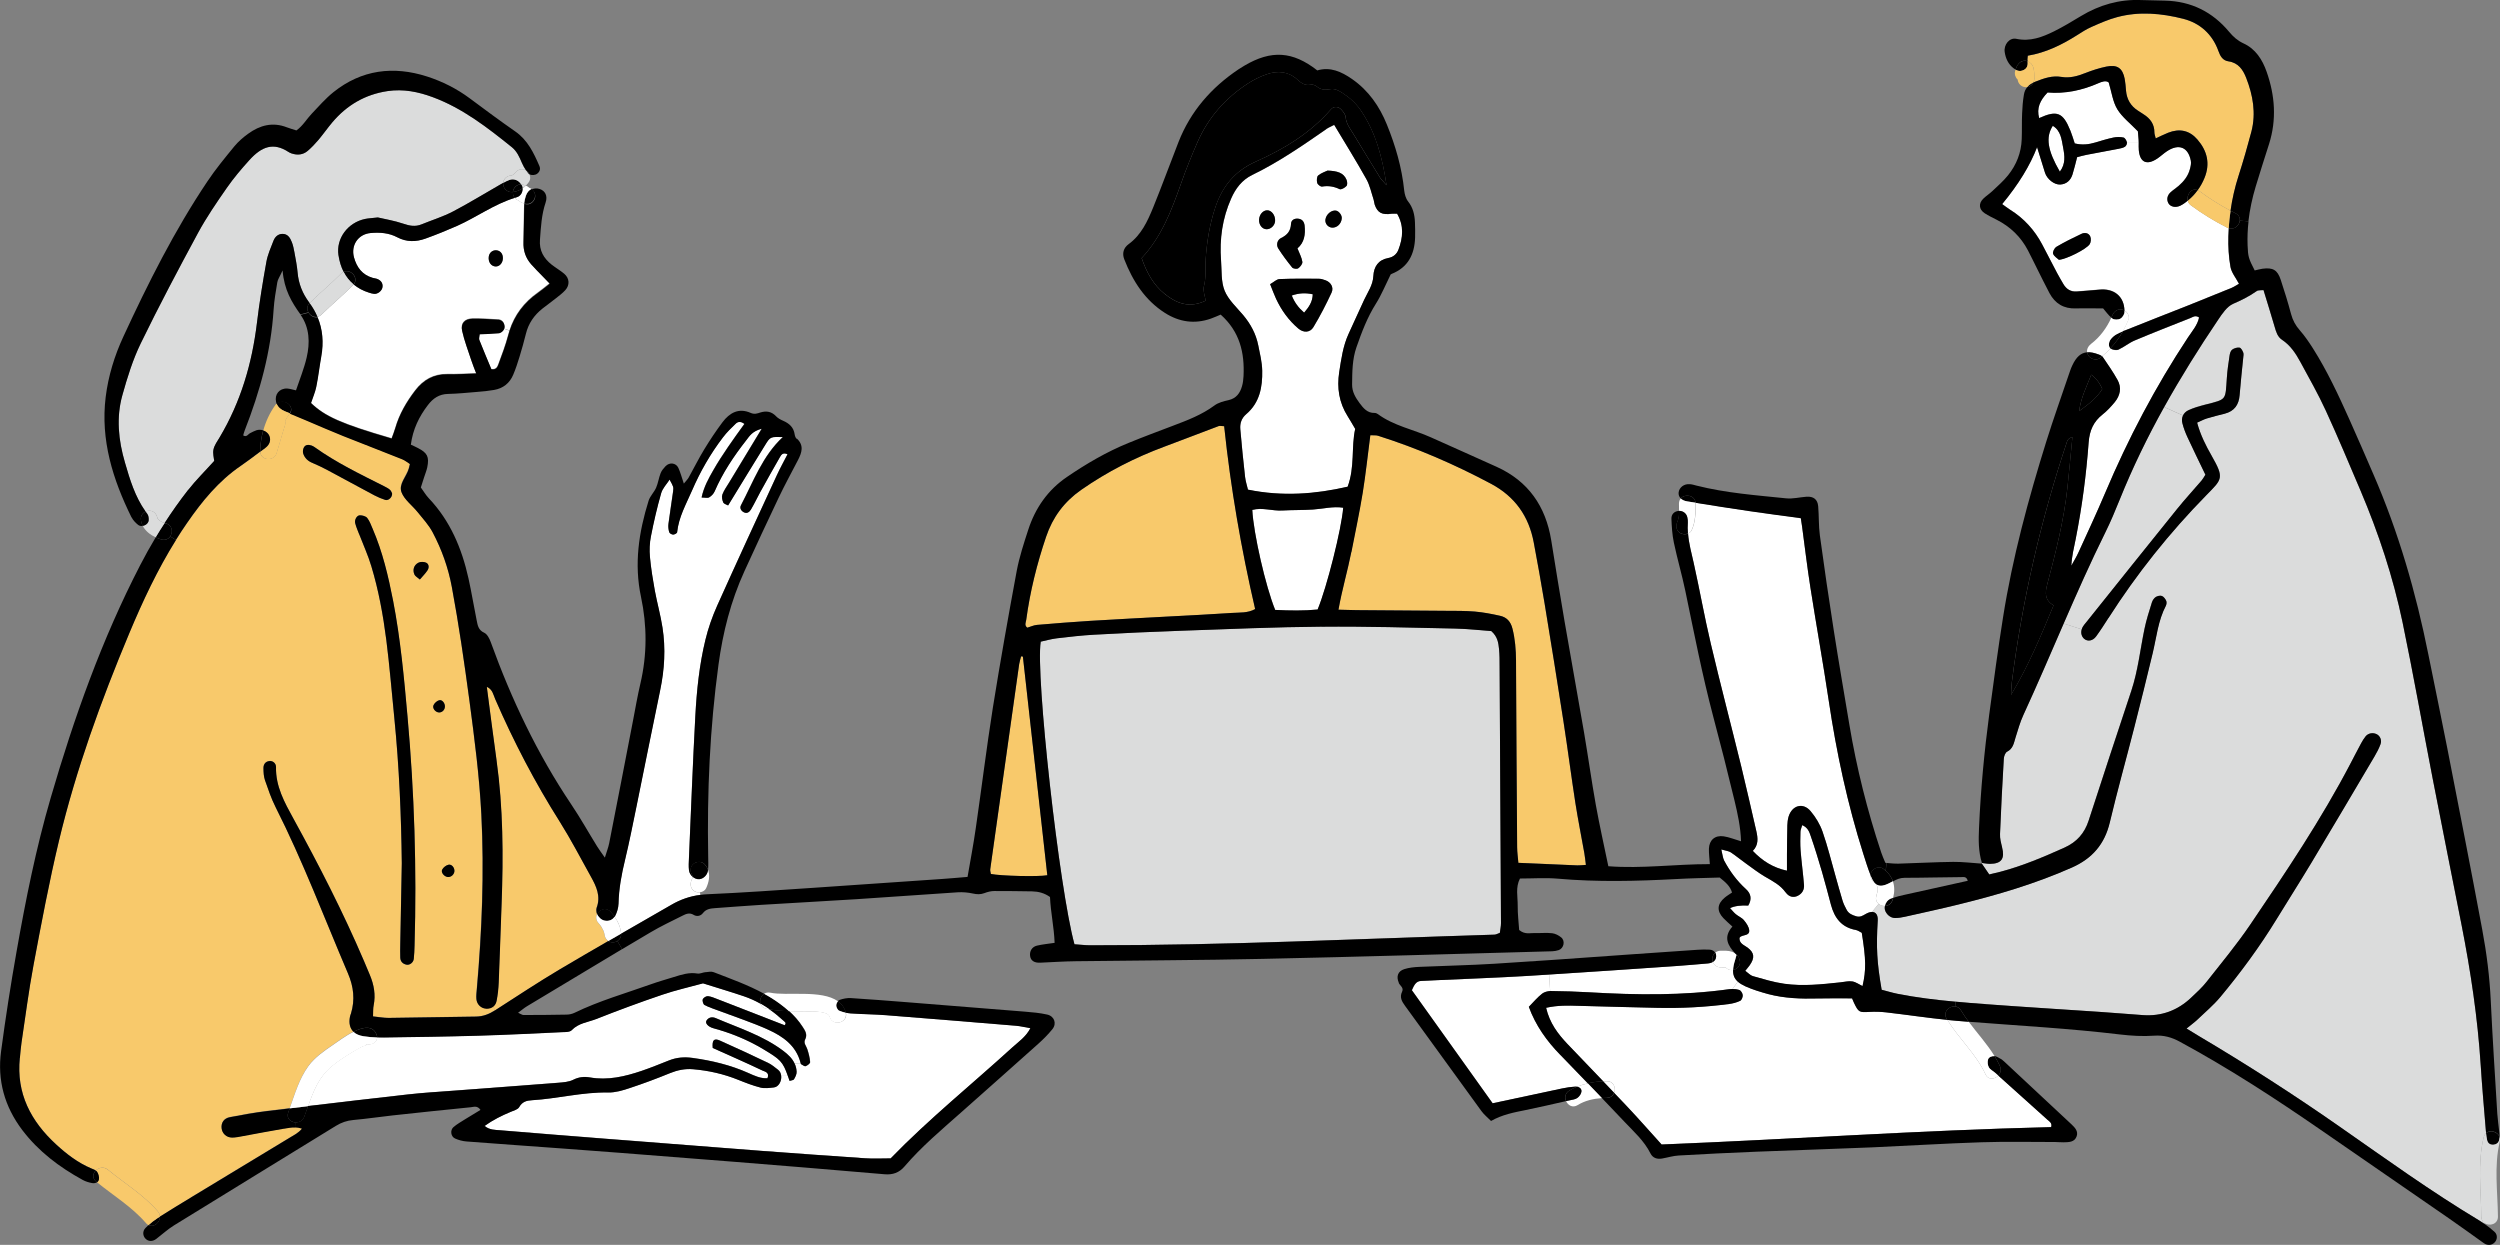 <?xml version="1.0" encoding="UTF-8"?>
<svg id="_レイヤー_2" data-name="レイヤー 2" xmlns="http://www.w3.org/2000/svg" width="510" height="253.95" viewBox="0 0 510 253.95">
  <rect x="0" y="0" width="510" height="253.95" fill="#808080" stroke="none"/>
  <defs>
    <style>
      .cls-1 {
        fill: #f8c96b;
      }

      .cls-1, .cls-2, .cls-3, .cls-4 {
        stroke-width: 0px;
      }

      .cls-2 {
        fill: #000;
      }

      .cls-3 {
        fill: #dbdcdc;
      }

      .cls-4 {
        fill: #fff;
      }
    </style>
  </defs>
  <g id="_レイヤー_1-2" data-name="レイヤー 1">
    <g>
      <path class="cls-4" d="M353.56,197.87c-.04.99.26,1.74.96,2.38l-1.08,1.5c-.22,0-.44,0-.65.04-9.5,1.33-19.03,1.2-28.58.64-2.56-.14-5.12-.23-7.68-.26-.09,0-.2,0-.3,0l-.21-3.37c8.61-.54,17.23-1.14,25.84-1.73,2.09-.14,4.18-.34,6.27-.51.23-.02.47-.04.69-.09.22-.05.42-.13.6-.23.24.64.87,1.1,1.58,1.1.35,0,.7,0,1.05.02.3.33.71.54,1.22.54.1,0,.2,0,.3-.03Z"/>
      <path class="cls-1" d="M208.67,133.94c1.66,14.88,3.32,29.74,4.98,44.61-1.78.34-9.45.15-11.51-.26-.04-.31-.18-.65-.13-.97,1.95-13.95,3.93-27.89,5.9-41.83.08-.54.26-1.07.4-1.6.12.02.24.03.36.05Z"/>
      <path class="cls-1" d="M249.73,86.95c1.33,12.63,3.47,24.99,6.32,37.3-1.52.85-3.19.68-4.78.79-4.18.29-8.37.48-12.55.71-5.46.3-10.93.57-16.4.91-3.59.22-7.2.51-10.79.82-.67.06-1.32.38-1.96.57-.65-.47-.3-1.06-.22-1.6.78-5.78,2.18-11.41,4.05-16.94,1.35-4.01,3.7-7.17,7.18-9.59,5.28-3.68,10.96-6.58,16.99-8.82,3.7-1.38,7.39-2.8,11.09-4.2.2-.07.44,0,1.07.04Z"/>
      <path class="cls-1" d="M277.97,100.59c.63-3.88,1.04-7.8,1.56-11.81.68.04,1.15-.03,1.56.1,8.01,2.53,15.67,5.86,23.08,9.81,4.88,2.61,7.7,6.62,8.7,11.97.77,4.12,1.52,8.24,2.2,12.37,1.32,8.04,2.63,16.07,3.86,24.12.86,5.52,1.57,11.06,2.42,16.58.54,3.45,1.22,6.87,1.84,10.31.12.68.19,1.37.32,2.39-.85.05-1.3.12-1.75.1-3.93-.16-7.87-.34-12.03-.52-.09-1.16-.24-2.17-.25-3.17-.09-12.69-.18-25.38-.23-38.08-.02-2.22-.18-4.41-.74-6.58-.37-1.4-1.17-2.28-2.53-2.57-1.69-.37-3.42-.71-5.14-.86-1.97-.17-3.96-.14-5.94-.15-6.06-.06-12.11-.09-18.16-.14-1.15,0-2.29-.05-3.71-.09.74-4.16,1.88-7.94,2.63-11.79.78-4,1.64-7.98,2.29-12Z"/>
      <path class="cls-1" d="M448.29,28.47c-1.61-1.87-3.63-2.33-5.99-1.4-.82.33-1.62.73-2.53,1.15-.13-.54-.27-.86-.27-1.19,0-1.69-.83-2.85-2.21-3.72-.39-.25-.78-.5-1.17-.76-1.47-.95-2.25-2.3-2.41-4.04-.08-.81-.12-1.62-.27-2.42-.42-2.19-1.51-2.97-3.75-2.51-1.47.31-2.92.78-4.33,1.33-1.55.62-3.13,1.05-4.77.78-1.94-.33-3.59.26-5.34.95-.14.06-.28.12-.42.18.11-.22.17-.47.17-.72,0-.76.02-1.56-.18-2.3-.15-.59-.63-1.09-1.19-1.3,0-.05,0-.09-.02-.14-.04-.3.03-.62.06-.99,3.73-.64,6.94-2.23,10.01-4.16.98-.62,1.97-1.27,3.03-1.73,1.7-.75,3.42-1.5,5.19-1.98,4.51-1.21,9.06-.78,13.48.34,3.41.87,5.94,3.14,7.17,6.55.38,1.08.89,1.96,2.05,2.13,2.04.29,2.98,1.73,3.63,3.39,1.38,3.53,2.03,7.19,1.06,10.93-.79,3.04-1.67,6.06-2.63,9.05-.75,2.34-1.29,4.71-1.63,7.1-2.21-1.18-4.33-2.51-6.34-4-.13-.09-.25-.16-.37-.2.57-.77,1.04-1.61,1.4-2.52,1.18-2.89.54-5.49-1.44-7.79Z"/>
      <path class="cls-3" d="M30.43,104.18c-.25,0-.51.06-.74.18-2.14-3.02-3.19-6.5-4.21-10-1.33-4.55-1.81-9.18-.51-13.79,1-3.57,2.11-7.17,3.72-10.49,3.71-7.63,7.7-15.15,11.73-22.62,1.72-3.16,3.77-6.15,5.83-9.11,1.39-2.01,2.98-3.88,4.62-5.69,2.52-2.79,4.91-3.66,7.98-1.65.19.13.41.22.63.3,1.19.39,2.33.29,3.29-.53.79-.68,1.51-1.44,2.19-2.24.97-1.15,1.84-2.4,2.81-3.56,2.97-3.51,6.68-5.7,11.28-6.39,3.22-.48,6.27.14,9.23,1.24,6.1,2.26,11.16,6.2,16.15,10.22,1.03.84,1.53,2.01,2.04,3.2.22.51.49,1.01.81,1.48-.77-.42-1.61-.17-2.15.45l-.03.03c-.11.14-.24.26-.37.38h0c-.09.06-.18.12-.27.17h-.02s-.06.02-.09.03h-.02c-.87.03-1.61.66-1.69,1.52-.19.1-.37.2-.55.31-3.23,1.84-6.39,3.81-9.68,5.52-2.05,1.07-4.28,1.76-6.42,2.63-1.27.52-2.42.31-3.7-.13-1.84-.64-3.8-.94-5.22-1.28-1.24.14-1.95.16-2.62.31-3.49.74-5.93,3.96-5.41,7.41.19,1.25.53,2.38,1.05,3.38-.17.08-.35.2-.51.37-2.06,2.05-4.3,3.92-6.37,5.95-.02.02-.04.04-.05.06-.03-.05-.07-.09-.1-.14-1.36-1.84-2.15-3.81-2.35-6.09-.12-1.38-.4-2.76-.65-4.14-.13-.68-.26-1.38-.51-2.02-.34-.88-.82-1.74-1.95-1.72-.92.02-1.51.63-1.82,1.42-.54,1.41-1.18,2.82-1.44,4.29-.74,4.12-1.42,8.26-1.92,12.41-1,8.31-3.31,16.16-7.61,23.38-.48.8-1.07,1.6-1.26,2.47-.18.83.1,1.76.15,2.34-1.94,2.14-3.77,3.95-5.34,5.96-1.7,2.17-3.29,4.41-4.77,6.72-.42-.14-.84-.37-1.05-.54-.07-.06-.34-.38-.38-.41-.02-.03-.03-.04-.03-.07-.02-.13-.02-.08,0,0,0,0,0-.02-.02-.03-.14-.83-.78-1.49-1.66-1.49Z"/>
      <path class="cls-3" d="M305.92,135.93c.1,17.47.2,34.93.28,52.38,0,.67-.15,1.33-.23,1.98-.47.16-.79.37-1.11.37-27.46.83-54.9,2.19-82.37,2.17-1.04,0-2.07-.13-3.3-.21-3.1-11.26-7.98-55.02-6.88-61.73,1.03-.22,2.13-.54,3.26-.68,2.54-.3,5.09-.6,7.65-.74,5.92-.32,11.85-.6,17.79-.81,9.53-.33,19.07-.76,28.61-.83,9.07-.08,18.16.19,27.23.38,2.55.05,5.1.35,7.37.51,1.32,1.16,1.46,2.46,1.59,3.72.12,1.16.11,2.33.11,3.48Z"/>
      <path class="cls-3" d="M445.32,84.78c-.2.44-.25.97-.12,1.52.25,1.01.63,2,1.07,2.94,1.16,2.52,2.39,5.03,3.63,7.59-.25.41-.47.82-.76,1.17-1.66,1.95-3.41,3.82-5.01,5.82-6.21,7.69-12.37,15.42-18.55,23.13-.22.27-.45.53-.64.83-.12.19-.21.4-.27.6l-3.69-1.18c2.71-6.24,5.47-12.46,8.49-18.57,1.09-2.18,2.02-4.45,2.94-6.71,2.63-6.52,5.68-12.79,9.07-18.88l3.83,1.73Z"/>
      <path class="cls-3" d="M441.49,83.05c3.39-6.09,7.09-12,11.01-17.81.83-1.23,1.79-2.68,3.05-3.24,1.7-.74,3.3-1.53,4.81-2.6.31-.22.83-.13,1.39-.2.79,2.59,1.55,5.03,2.27,7.48.3,1.02.57,2.04,1.51,2.66,1.72,1.14,2.8,2.8,3.75,4.54,1.78,3.27,3.62,6.52,5.17,9.89,2.48,5.4,4.77,10.87,7.09,16.33,3.7,8.7,6.65,17.65,8.58,26.89,2.2,10.59,4.08,21.25,6.14,31.87,1.93,9.93,3.92,19.86,5.88,29.79,1.87,9.49,3.3,19.03,3.92,28.69.28,4.42.68,8.83,1.04,13.24.02.2.03.4.06.6-.23.19-.4.47-.49.84-1.27,5.32-.54,10.76-.48,16.17,0,.62.28,1.06.67,1.33l-.09.12c-.32-.23-.65-.44-.99-.65-9.79-5.88-19.06-12.56-28.41-19.09-9.36-6.54-18.96-12.71-28.78-18.53-.7-.41-1.38-.84-2.54-1.55.96-.79,1.61-1.25,2.17-1.78,1.6-1.53,3.31-2.96,4.72-4.65,4.17-5.01,8.04-10.26,11.45-15.84,2.37-3.87,4.82-7.7,7.15-11.59,4.32-7.2,8.57-14.42,12.84-21.63.48-.8.91-1.63,1.23-2.5.32-.84-.09-1.74-.81-2.07-.75-.36-1.69-.2-2.22.45-.37.45-.67.95-.94,1.46-.72,1.33-1.41,2.68-2.11,4.02-6.01,11.49-13.22,22.22-20.47,32.91-2.74,4.04-5.87,7.83-8.9,11.66-.93,1.18-2.06,2.21-3.16,3.25-2.76,2.62-6.06,3.85-9.87,3.57-2.91-.21-5.8-.46-8.71-.65-7.79-.53-15.57-1-23.35-1.58-2.05-.15-4.1-.3-6.13-.5-3.99-.37-7.96-.84-11.89-1.62-1.12-.22-2.21-.56-3.2-.82-.97-5.58-1.13-8.61-.8-14.12.07-1.12-.37-1.75-1.16-1.75l1.34-1.64c.35.29.82.43,1.27.41-.06.26-.06.54,0,.77.21.87,1.1,1.67,2.01,1.68.69.02,1.38-.1,2.06-.25,3.63-.81,7.27-1.6,10.88-2.49,7.92-1.95,15.72-4.23,23.2-7.55,4.16-1.85,6.67-4.77,7.73-9.21,1.53-6.45,3.32-12.84,4.96-19.26,1.3-5.07,2.56-10.15,3.78-15.24.79-3.27,1.1-6.66,2.7-9.71.14-.28.19-.74.06-1-.18-.39-.51-.84-.88-.98-.36-.13-.93,0-1.26.22-.35.24-.65.69-.78,1.11-.54,1.77-1.12,3.54-1.5,5.36-.88,4.21-1.32,8.5-2.68,12.62-2.93,8.84-5.85,17.67-8.72,26.52-.85,2.6-2.43,4.38-4.94,5.51-4.26,1.91-8.53,3.73-13.05,4.92-.77.2-1.56.37-2.29.55-.55-.82-1.04-1.52-1.52-2.23h.05,0s-.02-.06-.02-.09c.55.07,1.1.18,1.66.18,2.34-.02,3.04-1.04,2.46-3.36-.22-.89-.47-1.82-.42-2.72.2-5.11.47-10.23.77-15.34.03-.51.29-1.27.67-1.46,1.23-.63,1.38-1.78,1.72-2.88.48-1.55.92-3.13,1.6-4.6,2.85-6.18,5.52-12.44,8.23-18.68l3.69,1.18c-.22.73-.03,1.46.5,1.93.7.6,1.74.45,2.43-.48.89-1.22,1.7-2.5,2.52-3.77,5.78-9.05,12.45-17.4,19.96-25.06,3.25-3.31,3.71-3.46,1.11-8.02-1.2-2.1-2.3-4.26-2.98-6.79.73-.32,1.33-.65,1.96-.85,1.21-.37,2.46-.66,3.7-.99,1.94-.51,2.86-1.81,3.01-3.78.2-2.55.49-5.1.74-7.64.03-.35.12-.74,0-1.04-.15-.39-.46-.96-.76-1-.48-.07-1.11.12-1.51.42-.31.24-.46.8-.52,1.23-.23,1.49-.45,3-.55,4.5-.32,4.7.05,4.33-4.53,5.51-1.12.29-2.25.62-3.3,1.1-.53.25-.92.63-1.13,1.1l-3.83-1.73Z"/>
      <path class="cls-1" d="M101.27,154.99c-.69-4.95-1.32-9.91-1.98-14.93,1.19.51,1.33,1.63,1.72,2.52,3.76,8.67,8.11,17.02,13.17,25.01,2.29,3.64,4.27,7.48,6.37,11.24,1.09,1.95,2.02,3.96,1.15,6.3-.08.2-.07.46-.05.69,0,.22.07.44.15.66-.28.57-.26,1.27.31,1.87.4.42.7.92.97,1.49,0,.02.02.04.03.08.05.14.1.3.14.44.02.09.04.16.06.25.04.57.33,1.07.77,1.38-3.28,1.89-6.55,3.79-9.8,5.72-4.49,2.67-8.85,5.56-13.24,8.38l-.48-.75c.35-.26.6-.65.71-1.17.26-1.25.39-2.53.44-3.81.22-5.35.39-10.71.59-16.07.37-9.79.32-19.57-1.04-29.29Z"/>
      <path class="cls-1" d="M85.65,118.22c.62-.73,1.18-1.27,1.59-1.92.33-.53.26-1.24-.32-1.51-.44-.2-1.16-.21-1.59.02-.9.48-1.2,1.46-.79,2.39.15.36.61.59,1.11,1.03ZM74.92,105.67c-.3-.37-.99-.55-1.5-.55-.62,0-1.14.92-.96,1.61.2.78.54,1.53.82,2.29.83,2.17,1.81,4.3,2.47,6.52,1.48,4.91,2.4,9.95,3.05,15.03.67,5.31,1.1,10.64,1.64,15.97.99,9.97,1.41,19.96,1.52,29.56-.11,5.78-.22,11.13-.31,16.49-.02.93-.03,1.86,0,2.79.03.8.52,1.27,1.27,1.43.64.13,1.39-.43,1.48-1.16.11-.92.13-1.85.16-2.78.46-15.62-.04-31.19-1.44-46.74-.7-7.88-1.43-15.76-2.93-23.54-.98-5.03-2.15-10-4.19-14.73-.32-.74-.59-1.55-1.09-2.17ZM63.53,90.88c-.59-.2-1.21-.19-1.53.39-.2.35-.26.89-.14,1.27.31.91.96,1.53,1.89,1.9,1.06.44,2.11.95,3.13,1.5,3.18,1.69,6.32,3.42,9.5,5.11.71.38,1.46.7,2.23.94.64.2,1.48-.55,1.39-1.35-.08-.14-.2-.5-.43-.71-.34-.3-.76-.51-1.17-.72-4.86-2.46-9.78-4.81-14.23-8-.19-.14-.4-.25-.62-.32ZM38.95,244.3c-2.12,1.28-4.24,2.56-6.32,3.89,0-.37-.14-.74-.43-1.08-2.92-3.38-6.76-5.68-10.19-8.5-.84-.69-1.87-.43-2.47.17-.25-.19-.6-.3-.89-.42-2.73-1.15-5.04-2.92-7.19-4.9-5.16-4.74-8.15-10.41-7.41-17.64.11-1.05.17-2.09.33-3.13.8-5.29,1.47-10.61,2.46-15.87,1.6-8.46,3.18-16.93,5.18-25.3,3.48-14.52,8.56-28.53,14.32-42.28,2.75-6.58,5.77-13.02,9.55-19.08.72-1.17,1.48-2.32,2.27-3.46,3.07-4.43,6.43-8.56,10.93-11.64,1.36-.93,2.68-1.93,3.99-2.92.09,1.84,2.78,2.04,3.34.31.6-1.88,1.09-3.79,1.7-5.67.11-.35.1-.65.03-.93.28-.52.59-1.02.93-1.5,0-.02.03-.03.03-.05,1.16.48,2.32.97,3.47,1.45,2.46,1.04,4.91,2.12,7.39,3.11,3.99,1.6,8.02,3.13,12.01,4.73.6.24,1.12.68,1.62.99-.11.44-.15.66-.22.89-.46,1.66-2.12,3.2-1.5,4.86.58,1.53,2.16,2.66,3.25,4.01,1.09,1.36,2.31,2.66,3.11,4.18,1.84,3.51,3.18,7.21,3.91,11.15,1.43,7.67,2.54,15.39,3.58,23.12,1.03,7.73,2.04,15.48,2.44,23.27.61,11.88.12,23.75-.92,35.6-.07.69-.15,1.39-.09,2.08.11,1.14,1.02,1.94,2.09,1.95.5,0,.96-.13,1.31-.4l.48.75s-.03.03-.04.03c-1.22.78-2.44,1.27-3.91,1.29-5.94.07-11.88.2-17.82.27-1.01,0-2.03-.19-3.18-.31.04-.91,0-1.61.13-2.27.43-2.14.07-4.17-.76-6.14-.4-.97-.82-1.93-1.22-2.9-4.26-9.97-9.2-19.59-14.42-29.09-1.78-3.26-3.6-6.53-3.52-10.46.02-.81-.7-1.34-1.39-1.23-.83.13-1.19.73-1.17,1.48,0,.81.04,1.66.3,2.4.65,1.86,1.28,3.76,2.17,5.51,5.57,11.03,9.92,22.59,14.77,33.93,1.15,2.68,1.47,5.35.62,8.16-.07.22-.17.44-.21.66-.25,1.33-.02,2.37.71,3.08-1.7.84-3.36,2.12-4.15,2.65-1.78,1.2-3.74,2.56-5.01,4.3-1.92,2.64-2.76,5.65-3.85,8.66-1.54.18-3.08.37-4.61.55-2.54.31-5.07.77-7.58,1.25-1.24.24-1.82,1.14-1.7,2.26.12,1.07.99,1.89,2.14,1.9.69,0,1.38-.14,2.06-.27,2.86-.52,5.71-1.08,8.58-1.56.7-.11,1.41-.27,2.21-.24.44,0,.92.09,1.43.26-.77.91-1.6,1.3-2.36,1.76-6.76,4.1-13.54,8.19-20.31,12.29ZM92.7,177.74c.06-.72-.56-1.49-1.23-1.33-.48.12-1.02.54-1.26.98-.31.55.37,1.39,1.05,1.51.68.12,1.38-.44,1.44-1.16ZM90.76,144.17c.04-.71-.56-1.5-1.16-1.33-.45.13-.96.57-1.15,1-.28.6.32,1.37.98,1.48.67.1,1.3-.43,1.34-1.15Z"/>
      <path class="cls-2" d="M426.62,76.43q1.53,1.16,2.24,2.93c-1.06,1.79-2.7,3.03-4.72,4.51.39-2.8,1.5-4.94,2.48-7.44Z"/>
      <path class="cls-2" d="M417.63,119.25c-.47,1.77-.48,3.19,1.3,4.25-2.6,6.29-5.17,12.45-8.68,18.27.05-.87.07-1.74.17-2.61,2.12-16.74,5.93-33.11,11.27-49.12.13-.37.43-.7,1.09-.91-.34,3.46-.65,6.92-1.02,10.36-.73,6.72-2.4,13.24-4.13,19.75Z"/>
      <path class="cls-2" d="M271.53,22.29c-4.21,4.86-9.57,8.11-15.33,10.67-4.28,1.9-6.82,5.03-8.27,9.34-1.16,3.46-1.73,6.99-1.97,10.6-.13,1.84.14,3.7-.37,5.55-.22.82.2,1.81.37,2.88-3.31,1.6-5.93.56-8.33-1.35-2.34-1.86-3.71-4.4-4.73-7.33,4.08-4.38,6.13-9.8,8.06-15.29,1-2.85,2.14-5.66,3.36-8.43,2.22-5.04,5.74-9,10.36-11.97,1.16-.75,2.45-1.37,3.75-1.82,2.21-.77,4.37-.59,6.2,1.05.81.73,1.57,1.33,2.78,1.08.37-.08.92.11,1.22.37.81.67,1.68.75,2.63.56,1.01-.2,1.81.25,2.6.76,1.5.95,2.78,2.12,3.77,3.58,2.98,4.42,4.36,9.38,5.23,15.23-.74-.85-1.08-1.16-1.31-1.52-1.84-2.97-3.66-5.95-5.46-8.94-.66-1.08-1.47-2.08-1.58-3.45-.04-.51-.47-1.04-.83-1.46-.62-.72-1.56-.78-2.14-.12Z"/>
      <path class="cls-4" d="M420.21,35.02c-2.52-4.36-2.94-7.03-1.44-9.36,1.67,1.04,1.78,2.79,2.11,4.45.32,1.67.53,3.33-.67,4.91Z"/>
      <path class="cls-4" d="M422.34,26.62c-1.49-3.71-2.71-4.2-6.36-2.54-.56-2.02.16-3.63,1.72-5.23,3.51.3,7-.42,10.36-1.89.67-.3,1.54-.63,2.11-.15.6,1.98.83,3.93,1.75,5.45.99,1.63,2.63,2.87,4.2,4.51.03.37.11,1.05.15,1.74,0,.22.02.43.02.65h-2.37s0-.07,0-.1c-.09-.39-.4-.94-.71-1.01-.65-.15-1.38-.14-2.04,0-1.25.26-2.48.65-3.7,1.01-1.35.41-2.71.55-4.21.19-.3-.89-.55-1.78-.89-2.62Z"/>
      <path class="cls-4" d="M418.83,51.77c.2.54.85.91,1.18,1.22,1.49-.1,5.56-2.12,6.27-3.17.26-.38.32-1.11.14-1.55-.3-.75-1.1-.89-1.77-.59-1.76.82-3.5,1.7-5.18,2.68-.38.22-.78,1.04-.65,1.39ZM416.61,49.85c-1.56-2.94-3.72-5.33-6.56-7.09-.55-.35-1.06-.76-1.6-1.14q5.01-6.06,7.12-11.62c.6,1.95,1.1,3.59,1.62,5.23.41,1.28,1.87,2.47,3.11,2.4,1.3-.08,2.13-.88,2.51-2.1.34-1.1.6-2.23.93-3.48.6-.15,1.26-.35,1.92-.48,2.17-.42,4.35-.82,6.52-1.23.45-.09.93-.18,1.31-.42.22-.14.42-.52.42-.77h2.37c0,.48-.02.97.02,1.44.22,2.53,1.64,3.17,3.79,1.72.68-.46,1.27-1.03,1.95-1.48,2.42-1.61,4.34-.85,4.88,1.95.1.54-.04,1.15-.19,1.7-.37,1.4-1.23,2.49-2.3,3.42-.53.46-1.12.83-1.64,1.3-.7.64-.84,1.48-.47,2.2.4.76,1.47,1,2.46.53.31-.14.61-.33.89-.54.21-.15.43-.31.62-.48.09.37.31.72.68.99,2.33,1.72,4.79,3.22,7.37,4.53.1.05.2.09.31.12-.04.55-.07,1.1-.08,1.66-.06,2.08.07,4.21.43,6.25.21,1.16,1.09,2.19,1.73,3.42-.56.31-1.03.65-1.55.86-2.91,1.19-5.82,2.36-8.73,3.53-4.22,1.67-8.45,3.31-12.66,5.01-.25.09-.49.19-.74.28.42-.74.8-1.51,1.13-2.33.3-.71-.16-1.55-.8-1.91-.06-2.89-2.14-4.58-5.14-4.26-1.5.15-3.01.23-4.52.37-1.33.12-2.23-.48-2.85-1.59-.41-.71-.82-1.41-1.21-2.13-1.03-1.95-2.03-3.92-3.07-5.88Z"/>
      <path class="cls-4" d="M424.02,112.66c-.42.94-.98,1.83-1.47,2.74.08-1.9.53-3.68.89-5.47,1.29-6.51,2.15-13.09,2.64-19.71.19-2.41.99-4.21,2.85-5.67.91-.71,1.71-1.59,2.45-2.48,1.13-1.37,1.49-2.96.59-4.55-.89-1.61-1.96-3.14-3-4.67-.04-.06-.09-.11-.15-.17.61-.5,1.17-1.03,1.7-1.59.03.03.05.05.09.07.42.25,1.15.37,1.56.18,1.16-.53,2.16-1.38,3.32-1.87,3.75-1.58,7.54-3.06,11.33-4.56.51-.2,1-.65,1.78-.12-.32,1.57-1.42,2.8-2.28,4.1-6.63,10.03-12.2,20.62-16.88,31.7-1.72,4.07-3.59,8.08-5.43,12.1Z"/>
      <path class="cls-4" d="M345.89,102.54c3.66.59,7.34,1.16,11.02,1.71,3.43.5,6.87.94,10.45,1.44.09.6.19,1.16.26,1.72.56,4.15,1.04,8.31,1.7,12.45,1.2,7.7,2.59,15.38,3.74,23.08,1.58,10.61,3.82,21.06,7.07,31.29.46,1.44.91,2.91,1.47,4.32-.03.6.3,1.18.82,1.55.91.65.65,1.7.36,2.62-.23.72.02,1.31.46,1.66l-1.34,1.64c-.37,0-.81.14-1.3.42-.63.37-1.13.69-1.9.48-.81-.24-1.55-.53-1.97-1.3-.33-.61-.65-1.25-.85-1.9-.52-1.67-.97-3.36-1.44-5.03-.86-3.03-1.61-6.08-2.64-9.04-.52-1.5-1.4-2.96-2.43-4.18-1.55-1.85-3.81-1.21-4.51,1.15-.16.55-.22,1.15-.24,1.73-.05,1.98-.06,3.96-.08,5.94,0,1.02,0,2.05,0,3.32-2.85-.62-5-1.99-6.97-4.04,1.2-1.22,1.04-2.61.73-3.99-1.03-4.43-2.01-8.85-3.09-13.26-2.05-8.36-4.24-16.69-6.22-25.07-1.28-5.43-2.25-10.94-3.47-16.39-.45-2.01-.99-3.98-1.16-6.02.33-.13.6-.36.76-.69.78-1.72.8-3.54.8-5.4,0-.08,0-.14,0-.21Z"/>
      <path class="cls-4" d="M360.19,178.9c1.5.88,3.02,1.65,4.09,3.15.71.99,1.65,1.11,2.46.71.95-.47,1.37-1.29,1.28-2.28-.19-2.32-.51-4.63-.69-6.94-.1-1.27-.07-2.57-.03-3.84,0-.41.2-.81.36-1.36,1.17.5,1.47,1.44,1.74,2.24.84,2.41,1.58,4.87,2.3,7.31.65,2.24,1.23,4.49,1.83,6.73.72,2.67,2.17,4.6,5.08,5.11.43.08.82.39,1.2.58.87,5.4.91,7.6.15,10.87-.7-.34-1.35-.83-2.06-.95-.78-.13-1.61.09-2.42.18-3.82.41-7.65.83-11.49.29-2.17-.31-4.29-.97-6.41-1.56-.5-.14-.91-.62-1.54-1.08.38-.47.66-.79.91-1.14,1.05-1.51.97-2.51-.42-3.58-.72-.54-1.72-.81-1.67-1.97.07-.1.12-.21.2-.26.63-.42,1.86-.22,1.79-1.28-.04-.72-.58-1.49-1.08-2.09-.42-.52-1.14-.79-1.67-1.24-.41-.34-.75-.78-1.16-1.22.87-.45,2.28-.62,3.71-.53.74-1.23.63-2.38-.48-3.37-1.83-1.66-3.28-3.63-4.43-5.79-.29-.55-.33-1.24-.59-2.29.93.27,1.51.31,1.93.59,1.06.7,2.05,1.53,3.09,2.27,1.32.95,2.62,1.95,4.02,2.77Z"/>
      <path class="cls-4" d="M311.56,199.09c1.49-.09,2.97-.18,4.46-.28l.21,3.37c-.59.03-1.21.2-1.63.53-.97.76-1.78,1.72-2.72,2.69,1.38,3.81,3.66,6.97,6.45,9.84,1.86,1.92,3.72,3.84,5.57,5.77-.75.17-1.49.39-2.19.68-.1-.02-.2-.03-.3-.02-.92.05-1.84.19-2.75.38-4.65.98-9.29,1.99-14.15,3.02-5.5-7.7-10.98-15.36-16.48-23.07.51-1.19.93-1.86,1.91-1.89,1.04-.03,2.09-.11,3.14-.15,6.17-.29,12.33-.49,18.49-.87Z"/>
      <path class="cls-4" d="M353.44,201.75l1.08-1.5c.4.36.93.67,1.6.98,1.48.66,3.06,1.14,4.62,1.56,3.3.87,6.67.98,10.06.89,2.32-.06,4.65-.02,7.03-.02.11.26.24.58.38.89.95,1.96,1.07,1.99,3.16,1.87,1.15-.07,2.31-.02,3.46.1,4.14.48,8.28,1.1,12.43,1.53,2.37,3.87,5.87,6.96,7.78,11.1.56,1.22,1.89,1.05,2.61.26,3.35,3,6.7,5.99,10.03,9.01.38.35,1.01.65.76,1.5-26.58.65-53.13,2.49-79.47,3.55-2.48-2.74-4.78-5.36-7.17-7.89-.83-.88-1.67-1.77-2.51-2.64.4-1.01-.1-2.4-1.51-2.38-.25,0-.48,0-.73.02-2.44-2.55-4.89-5.09-7.32-7.64-1.93-2.04-3.61-4.24-4.33-7.36,2.43-.53,4.51-.47,6.6-.4,5.35.16,10.7.28,16.06.41,4.89.11,9.78-.14,14.63-.78.79-.1,1.6-.32,2.3-.65.31-.15.55-.77.52-1.16-.03-.38-.37-.95-.71-1.06-.42-.14-.9-.2-1.37-.2Z"/>
      <path class="cls-4" d="M267.86,103.95c2.06-.14,4.09-.7,6.17-.37-.32,4.29-3.35,16.3-5.22,20.77-2.8.27-5.67.23-8.66.08-1.96-4.8-4.43-15.63-4.67-20.4,2.04-.55,4.09.24,6.13.12,2.08-.12,4.18-.06,6.26-.2Z"/>
      <path class="cls-4" d="M267.81,60.03c-.04,1.55-.77,2.58-1.76,3.75-1.19-1.03-1.96-2.09-2.52-3.49,1.43-.49,2.74-.59,4.28-.25Z"/>
      <path class="cls-4" d="M260.12,45.1c.08-1.17-.71-2.23-1.65-2.2-.84.03-1.55.86-1.62,1.88-.06,1.03.58,1.91,1.45,1.98.88.07,1.75-.72,1.82-1.66ZM269.7,38.06c1.28-.21,2.42-.03,3.59.53.31.14,1.05-.28,1.39-.65.22-.23.18-.87.02-1.25-.61-1.48-1.92-1.82-3.88-1.89-.37.18-1.24.45-1.9.99-.3.25-.34,1.05-.21,1.51.08.34.7.81.99.76ZM270.39,44.76c-.13.83.51,1.61,1.35,1.67,1.02.07,1.94-.82,1.98-1.95.03-.61-.59-1.42-1.17-1.52-.92-.16-2,.74-2.16,1.79ZM270.57,26.33c.37-.25.81-.42,1.61-.85,2.3,3.85,4.52,7.4,6.55,11.04.72,1.28,1.03,2.81,1.5,4.23.11.33.11.7.22,1.02.59,1.67,1.49,2.12,3.49,1.84.32-.04.65,0,1.08,0,1.43,2.44,1.21,4.9.26,7.36-.34.89-1.05,1.5-2.07,1.68-2.03.37-2.94,1.76-3.04,3.69-.09,1.83-1.14,3.26-1.87,4.83-1.08,2.31-2.13,4.64-3.19,6.97-1.13,2.46-1.49,5.11-1.9,7.76-.5,3.23-.04,6.25,1.73,9.04.5.78.95,1.59,1.53,2.57-.83,3.69-.04,7.72-1.54,11.79-6.58,1.52-13.33,2.04-20.34.6-.2-.85-.49-1.72-.59-2.62-.36-3.23-.69-6.47-.97-9.71-.1-1.19.23-2.24,1.23-3.09,2.73-2.33,3.3-5.53,3.24-8.85-.03-1.72-.46-3.46-.81-5.17-.47-2.32-1.56-4.35-3.08-6.17-1.35-1.6-3.02-3.11-3.78-4.97-.75-1.85-.57-4.1-.73-6.18-.33-4.36.27-8.58,2.05-12.6.91-2.07,2.23-3.83,4.32-4.84,5.36-2.6,10.24-5.97,15.11-9.35ZM269.05,56.87c-2.68-.02-5.35-.04-8.02.07-.59.02-1.15.6-1.92,1.04.51,1.27.82,2.13,1.21,2.97,1.1,2.34,2.58,4.42,4.56,6.09,1.04.89,2.37.84,3.05-.28,1.38-2.28,2.6-4.66,3.72-7.07.49-1.05-.17-2.12-1.25-2.5-.43-.16-.9-.31-1.35-.31ZM264.88,44.61c-.77-.1-1.48.25-1.51,1.04-.07,1.45-.75,2.28-2.03,2.9-.79.38-1.03,1.4-.58,2.12.87,1.36,1.83,2.65,2.85,3.9.2.25.97.34,1.24.15.41-.28.9-.92.83-1.32-.14-.88-.6-1.72-1-2.74,1.41-1.19,1.65-2.85,1.46-4.64-.09-.79-.48-1.31-1.26-1.41Z"/>
      <path class="cls-4" d="M180.87,207.1c8.82.69,17.64,1.42,26.46,2.15.9.08,1.78.31,2.89.5-.97,1.83-2.46,2.79-3.72,3.94-8.25,7.53-16.97,14.55-24.79,22.61-1.75,0-3.49.1-5.22-.02-7.09-.47-14.17-1-21.26-1.52-3.13-.23-6.26-.48-9.4-.73-8.01-.62-16.02-1.24-24.03-1.87-6.62-.53-13.24-1.04-19.85-1.6-.98-.08-2.03-.02-3.08-.87,1.75-1.27,3.5-2.11,5.31-2.87.63-.26,1.47-.47,1.75-.98.62-1.1,1.5-1.34,2.6-1.4,5.2-.31,10.29-1.68,15.56-1.58,1.47.03,3-.43,4.42-.91,2.76-.91,5.48-1.94,8.17-3.03,1.55-.63,3.08-.94,4.75-.8,3.16.27,6.2.96,9.14,2.14,1.5.6,3.03,1.2,4.6,1.6.85.21,1.82.07,2.72-.03.96-.1,1.59-1.27,1.49-2.32h1.35c.11.3.22.63.35.99.31-.11.78-.12.9-.33.28-.48.57-1.05.54-1.57-.03-.59-.17-1.13-.39-1.61l1.22-.11c.03.09.07.19.13.22.3.16.68.48.9.39.37-.14.93-.57.91-.83-.07-.9-.31-1.8-.59-2.67-.21-.64-.81-1.2-.43-1.94.53-1.02,0-1.81-.51-2.58-.77-1.2-1.71-2.25-2.75-3.2.75.04,1.5.04,2.24.06,1.1.02,5.64-.32,6.02,1.08.58,2.08,3.8,1.23,3.3-.83.33.08.67.12,1,.15,2.44.16,4.89.18,7.32.37Z"/>
      <path class="cls-4" d="M156.7,210.05c3.01,1.36,5.7,3.24,6.61,6.75,0,.02.02.06.03.08l-1.22.11c-.48-1.07-1.35-1.89-2.35-2.64-4.16-3.12-9.09-4.66-13.78-6.67-.65-.27-1.39-.2-1.85.5-.34.52.29,1.27,1.39,1.57,3.61.99,7.05,2.39,10.26,4.32,3.4,2.05,3.89,2.46,4.94,5.42h-1.35c-.04-.5-.25-.98-.67-1.29-.65-.49-1.27-1.04-2.01-1.39-3.25-1.55-6.52-3.07-9.81-4.54-1.22-.55-1.63-.08-1.48,1.5,3.41,1.53,6.81,3.02,10.16,4.61.47.22,1.49.37,1.01,1.57-1.39.08-2.65-.51-3.9-1.07-3.64-1.62-7.47-2.54-11.41-3.08-1.69-.23-3.23-.1-4.77.51-1.84.72-3.67,1.48-5.55,2.12-3.43,1.17-6.92,2.01-10.61,1.35-1.16-.2-2.25-.09-3.38.48-.89.45-2.02.53-3.05.61-7.09.56-14.16,1.07-21.25,1.61-3.14.24-6.28.42-9.4.77-6.8.77-13.6,1.55-20.4,2.37,1.09-3.07,2.16-5.92,4.84-8.14,1.36-1.13,2.88-2.08,4.38-2.99.54-.33,1.1-.63,1.65-.93.45-.24,1.44-.37.93-.57l-.03-.03c1.04.33,2.32-.25,2.3-1.36.47.02.93.02,1.4.02,6.4-.09,12.79-.17,19.19-.36,5.7-.16,11.4-.46,17.1-.72.68-.03,1.61,0,1.99-.4,1.39-1.46,3.31-1.62,5-2.28,4.43-1.75,8.91-3.42,13.42-4.94,2.74-.93,5.57-1.56,8.37-2.34,2.78.88,5.56,1.7,8.32,2.63,1.19.4,2.31.91,3.38,1.51.14.48.5.89,1.16,1.04.24.05.47.09.7.14.95.67,1.86,1.41,2.74,2.21.25.25.87.54.35,1.03-4.58-1.78-9.12-3.55-13.66-5.31-.65-.25-1.31-.55-1.98-.62-.35-.03-.93.31-1.05.64-.12.31.09,1.02.35,1.16.92.48,1.92.78,2.89,1.16,3.37,1.27,6.81,2.4,10.09,3.87Z"/>
      <path class="cls-4" d="M155.17,100.22c1.29-2.34,2.6-4.68,3.94-7,.25-.42.57-1.01,1.54-.56-.74,1.44-1.51,2.83-2.17,4.26-4.1,8.88-8.2,17.76-12.2,26.67-.99,2.22-1.81,4.55-2.38,6.92-1.24,5.11-1.78,10.33-2.06,15.56-.52,9.65-.88,19.31-1.3,28.97-.03.82-.09,1.64,0,2.45.06.55.36,1.04.75,1.38,0,.15-.07.38-.2.64-.39.83-.24,1.83.61,2.32.31.19.71.25,1.09.2l.07.53c-2.12.26-4.05.94-5.91,2.02-3.42,1.98-6.83,3.93-10.25,5.9-.07-1.22-.59-2.45-1.33-3.47.02-.03.03-.06.05-.08.42-.8.72-1.74.74-2.63.07-3.05.62-6,1.34-8.95.87-3.62,1.6-7.27,2.34-10.92,1.61-7.87,3.16-15.74,4.81-23.61.89-4.27,1.15-8.55.48-12.84-.39-2.52-1.1-5-1.56-7.52-.42-2.29-.79-4.58-1-6.89-.13-1.38-.08-2.82.2-4.17.58-2.97,1.26-5.91,2.09-8.81.29-1.01,1.14-1.86,1.72-2.78.81,1.48.84,1.49.71,2.46-.3,2.19-.66,4.37-.94,6.57-.07.55,0,1.15.15,1.68.07.25.52.5.81.51.27,0,.79-.27.81-.48.32-3.08,1.84-5.74,3.03-8.5,1.67-3.86,3.76-7.5,6.31-10.85.77-1.01,1.69-1.91,2.61-2.8.43-.42,1.02-.54,1.78.05-1.11,1.56-2.27,3.12-3.35,4.72-1.04,1.54-2.08,3.1-2.99,4.72-.95,1.67-1.92,3.37-2.4,5.57.72,0,1.25.15,1.56-.04.46-.27.9-.74,1.11-1.23,1.63-3.77,3.88-7.15,6.41-10.37.68-.87,1.27-1.9,3.19-2.39-2.45,4.05-4.56,7.53-6.66,11-.48.8-1.04,1.57-1.37,2.43-.17.47-.03,1.13.18,1.61.14.3.67.43.99.61,2.61-4.27,5.08-8.35,7.6-12.4,1.02-1.64,1.07-1.61,3.58-1.56-4.17,3.87-6.02,9.11-8.55,13.92-.31.57,0,1.15.59,1.44.69.34,1.17-.12,1.45-.59.71-1.2,1.3-2.47,1.97-3.7Z"/>
      <path class="cls-4" d="M97.82,68.13c1.29-.07,2.56-.1,3.81-.2.52-.04.98-.42,1.17-.86l1.1.37c-.1.31-.19.61-.27.93-.53,2.01-1.28,3.98-2.01,5.95-.18.48-.44,1.1-1.42.94-.81-1.93-1.66-3.93-2.46-5.97-.11-.28.03-.67.07-1.15Z"/>
      <path class="cls-4" d="M102.58,52.81c.07-.94-.43-1.63-1.24-1.74-.83-.11-1.55.47-1.64,1.34-.12,1.06.5,1.93,1.41,1.95.76.03,1.41-.67,1.47-1.55ZM101.61,65.13c-1.74-.13-3.49-.23-5.23-.2-1.6.03-2.47.95-2.13,2.49.45,2.03,1.21,3.99,1.86,5.98.27.85.62,1.67,1.01,2.71-2.13.07-3.98.19-5.85.15-2.8-.05-4.93,1.16-6.58,3.32-1.78,2.33-3.25,4.83-4.07,7.67-.2.73-.5,1.43-.75,2.13-10.23-2.98-13.61-4.49-16.45-7.23.38-1.16.86-2.23,1.08-3.34.42-2.06.65-4.15,1.02-6.2.5-2.83.27-5.51-.76-7.98.3-.06.59-.2.85-.47,2.08-2.03,4.32-3.89,6.37-5.95.06-.06.11-.12.16-.18.86.72,1.9,1.28,3.14,1.67.33.1.67.2,1.01.24.77.08,1.64-.64,1.73-1.4.09-.81-.33-1.32-1.02-1.62-.31-.14-.68-.15-1.01-.25-2.11-.62-3.23-2.13-3.79-4.17-.67-2.46.83-4.74,3.39-4.97,1.88-.17,3.75-.03,5.44.87,1.89,1,3.82.96,5.74.27,2.17-.78,4.33-1.66,6.45-2.59,3.98-1.78,7.54-4.42,11.77-5.72.2.25.48.43.81.54,0,.02.02.03.03.03.35.31.7.48,1.1.57-.02.16-.03.32-.03.48-.09,2.45-.06,4.89-.14,7.33-.07,1.72.43,3.22,1.55,4.5.76.88,1.59,1.69,2.4,2.52.43.46.87.91,1.39,1.44-.93.73-1.64,1.34-2.4,1.87-2.81,1.98-4.75,4.54-5.79,7.76l-1.1-.37c.08-.17.12-.36.1-.54-.06-.78-.53-1.33-1.3-1.39Z"/>
      <path class="cls-2" d="M509.86,232.42c-.08.62-.51,1.03-1.16,1.1-.66.07-1.15-.26-1.31-.88-.11-.48-.18-.97-.23-1.46.82-.74,2.34-.32,2.74.75h0c0,.17,0,.34-.03.5Z"/>
      <path class="cls-3" d="M509.9,231.93c.11.29.14.62.05.99-1.2,5-.42,10.19-.37,15.27.02,1.57-1.73,2.02-2.73,1.33-.39-.27-.66-.71-.67-1.33-.05-5.4-.79-10.85.48-16.17.09-.38.26-.65.49-.84.05.49.12.99.23,1.46.16.63.65.95,1.31.88.66-.07,1.09-.48,1.16-1.1.02-.16.03-.33.03-.49Z"/>
      <path class="cls-2" d="M456.07,43.52c.68.34.91.92.85,1.48-.1.98-1.1,1.93-2.26,1.57.08-1.21.2-2.4.38-3.59.34.18.68.36,1.03.54Z"/>
      <path class="cls-1" d="M454.35,46.46c-2.57-1.31-5.04-2.81-7.37-4.53-.37-.27-.59-.63-.68-.99.78-.64,1.46-1.35,2.02-2.15.13.04.25.11.37.2,2.01,1.49,4.13,2.82,6.34,4-.18,1.19-.31,2.38-.38,3.59-.1-.03-.2-.07-.31-.12Z"/>
      <path class="cls-2" d="M446.31,40.93c-.3-1.24.78-2.68,2.02-2.15-.56.8-1.24,1.51-2.02,2.15Z"/>
      <path class="cls-2" d="M430.91,64.36c.36-.85,1.12-1.45,2.1-1.18.14.03.26.09.38.18,0,.09,0,.19,0,.29,0,.48-.42,1.14-.85,1.37-.43.23-1.24.25-1.61-.02-.08-.06-.15-.12-.23-.2.07-.14.14-.29.2-.44Z"/>
      <path class="cls-2" d="M433.06,67.59c-.71,1.27-1.55,2.43-2.54,3.48-.46-.36-.37-1.29.03-1.83.65-.88,1.57-1.28,2.51-1.66Z"/>
      <path class="cls-4" d="M428.1,72.3c-.89-.34-1.66-.49-2.33-.44-.1-.66.26-1.28.82-1.72,1.81-1.38,3.19-3.26,4.12-5.34.08.08.15.14.23.2.37.26,1.18.25,1.61.02.42-.23.84-.89.85-1.37,0-.1,0-.2,0-.29.64.37,1.1,1.2.8,1.91-.33.82-.71,1.59-1.13,2.33-.94.37-1.87.78-2.51,1.66-.4.54-.48,1.47-.03,1.83-.53.56-1.09,1.09-1.7,1.59-.2-.15-.48-.27-.72-.37Z"/>
      <path class="cls-2" d="M430.12,126.07c-.82,1.27-1.62,2.56-2.52,3.77-.69.93-1.73,1.07-2.43.48-.54-.47-.72-1.2-.5-1.93.06-.2.15-.41.27-.6.19-.3.42-.56.64-.83,6.18-7.71,12.34-15.44,18.55-23.13,1.61-2,3.35-3.87,5.01-5.82.29-.35.5-.76.76-1.17-1.23-2.56-2.46-5.06-3.63-7.59-.44-.94-.82-1.93-1.07-2.94-.14-.55-.09-1.08.12-1.52.21-.47.6-.85,1.13-1.1,1.05-.48,2.18-.82,3.3-1.1,4.58-1.18,4.2-.82,4.53-5.51.1-1.5.32-3.01.55-4.5.06-.43.2-.99.52-1.23.4-.31,1.03-.49,1.51-.42.31.04.61.61.76,1,.12.3.03.69,0,1.04-.25,2.54-.54,5.09-.74,7.64-.15,1.97-1.07,3.27-3.01,3.78-1.24.32-2.49.61-3.7.99-.64.2-1.23.53-1.96.85.68,2.52,1.78,4.69,2.98,6.79,2.59,4.56,2.13,4.71-1.11,8.02-7.51,7.66-14.18,16.01-19.96,25.06Z"/>
      <path class="cls-2" d="M428.1,72.3c.25.09.53.21.72.37-.17.14-.34.27-.51.41-.73.57-1.9.12-2.32-.6-.12-.2-.19-.41-.22-.61.67-.05,1.44.1,2.33.44Z"/>
      <path class="cls-2" d="M419.48,50.37c1.68-.99,3.42-1.86,5.18-2.68.66-.31,1.47-.16,1.77.59.18.43.12,1.16-.14,1.55-.71,1.04-4.78,3.07-6.27,3.17-.33-.31-.98-.69-1.18-1.22-.14-.36.26-1.17.65-1.39Z"/>
      <path class="cls-2" d="M414.83,16.82c-.24.5-.71.87-1.28.96.31-.39.74-.71,1.28-.96Z"/>
      <path class="cls-2" d="M412.68,14.36c-.57.24-1.06.11-1.5-.14.19-.63.44-1.19,1.03-1.57.46-.3.97-.31,1.43-.14.09.82-.08,1.5-.95,1.86Z"/>
      <path class="cls-2" d="M412.21,12.64c-.59.38-.84.94-1.03,1.57-.15-.09-.3-.19-.43-.3-1.07-.82-1.6-2-1.79-3.29-.23-1.52.99-3,2.37-2.7,2.83.6,5.29-.34,7.7-1.53,1.87-.93,3.67-2.02,5.46-3.1,3.79-2.29,7.86-3.46,12.29-3.28,1.63.06,3.26.09,4.89.12,5.33.12,9.68,2.3,13.07,6.36.84,1.01,1.7,1.78,2.91,2.35,2.49,1.13,3.87,3.32,4.74,5.79,1.71,4.84,2.07,9.77.5,14.74-.91,2.89-1.86,5.76-2.72,8.66-.71,2.35-1.22,4.74-1.5,7.15l-1.76-.18c.06-.56-.17-1.14-.85-1.48-.35-.18-.69-.36-1.03-.54.34-2.4.88-4.77,1.63-7.1.96-2.99,1.83-6.01,2.63-9.05.97-3.75.31-7.41-1.06-10.93-.65-1.66-1.59-3.1-3.63-3.39-1.16-.17-1.67-1.05-2.05-2.13-1.23-3.42-3.76-5.68-7.17-6.55-4.42-1.12-8.97-1.55-13.48-.34-1.78.47-3.49,1.23-5.19,1.98-1.06.46-2.05,1.1-3.03,1.73-3.07,1.94-6.28,3.53-10.01,4.16-.02.37-.1.7-.06.99,0,.05.02.09.02.14-.46-.17-.97-.15-1.43.14Z"/>
      <path class="cls-1" d="M411.09,14.52c.02-.1.05-.2.08-.31.44.26.93.38,1.5.14.88-.37,1.05-1.04.95-1.86.56.21,1.04.71,1.19,1.3.2.74.18,1.55.18,2.3,0,.26-.06.5-.17.72-.54.25-.98.57-1.28.96-.08,0-.16.02-.25.02-.88,0-1.61-.7-1.69-1.56-.46-.42-.68-1.08-.52-1.72Z"/>
      <path class="cls-2" d="M418.77,25.66c-1.5,2.34-1.09,5,1.44,9.36,1.2-1.58,1-3.24.67-4.91-.32-1.66-.44-3.41-2.11-4.45ZM413.7,51.08c-1.45-2.77-3.59-4.83-6.38-6.25-.82-.42-1.67-.82-2.45-1.33-1.17-.78-1.28-1.98-.3-2.95.58-.57,1.28-1.01,1.87-1.57,1.1-1.04,2.25-2.04,3.19-3.21,1.72-2.13,2.7-4.61,2.8-7.38.07-1.74,0-3.49.08-5.24.05-1.27.15-2.55.36-3.81.1-.63.32-1.13.68-1.55.57-.09,1.04-.46,1.28-.96.14-.06.27-.12.42-.18,1.76-.69,3.41-1.28,5.34-.95,1.63.27,3.22-.16,4.77-.78,1.4-.55,2.86-1.03,4.33-1.33,2.23-.47,3.33.31,3.75,2.51.15.8.2,1.61.27,2.42.16,1.74.94,3.09,2.41,4.04.39.25.78.51,1.17.76,1.38.87,2.22,2.03,2.21,3.72,0,.33.14.65.27,1.19.91-.42,1.71-.82,2.53-1.15,2.36-.93,4.38-.47,5.99,1.4,1.99,2.3,2.62,4.9,1.44,7.79-.37.91-.83,1.75-1.4,2.52-1.24-.53-2.33.91-2.02,2.15-.19.17-.41.32-.62.48-.28.2-.59.39-.89.54-.99.48-2.06.24-2.46-.53-.37-.72-.23-1.56.47-2.2.52-.47,1.11-.84,1.64-1.3,1.07-.93,1.94-2.02,2.3-3.42.15-.55.29-1.16.19-1.7-.54-2.8-2.46-3.56-4.88-1.95-.68.45-1.27,1.02-1.95,1.48-2.15,1.45-3.57.82-3.79-1.72-.04-.48-.02-.96-.02-1.44,0-.22,0-.43-.02-.65-.04-.69-.12-1.38-.15-1.74-1.57-1.64-3.21-2.88-4.2-4.51-.92-1.53-1.15-3.47-1.75-5.45-.57-.48-1.44-.14-2.11.15-3.36,1.48-6.85,2.19-10.36,1.89-1.55,1.61-2.28,3.21-1.72,5.23,3.64-1.66,4.87-1.17,6.36,2.54.34.84.59,1.73.89,2.62,1.5.37,2.86.22,4.21-.19,1.22-.37,2.45-.75,3.7-1.01.65-.14,1.39-.15,2.04,0,.31.07.62.62.71,1.01,0,.03,0,.06,0,.1,0,.25-.2.64-.42.77-.37.24-.86.33-1.31.42-2.17.42-4.34.81-6.52,1.23-.66.13-1.32.32-1.92.48-.33,1.26-.59,2.39-.93,3.48-.37,1.22-1.21,2.02-2.51,2.1-1.24.07-2.7-1.12-3.11-2.4-.52-1.64-1.02-3.28-1.62-5.23q-2.11,5.56-7.12,11.62c.54.38,1.04.79,1.6,1.14,2.84,1.77,5,4.16,6.56,7.09,1.04,1.95,2.04,3.93,3.07,5.88.38.72.8,1.43,1.21,2.13.63,1.1,1.53,1.71,2.85,1.59,1.5-.14,3.02-.21,4.52-.37,3-.31,5.08,1.38,5.14,4.26-.12-.09-.25-.14-.38-.18-.98-.27-1.74.33-2.1,1.18-.06.15-.13.3-.2.44-.6-.5-1.08-1.21-1.67-1.88-1.83,0-3.69-.06-5.54,0-2.49.09-4.26-.98-5.41-3.13-.87-1.64-1.68-3.31-2.52-4.98-.63-1.25-1.23-2.51-1.88-3.75Z"/>
      <path class="cls-2" d="M426.62,76.43c-.99,2.51-2.09,4.64-2.48,7.44,2.01-1.48,3.65-2.72,4.72-4.51q-.71-1.77-2.24-2.93ZM410.24,141.77c3.51-5.83,6.08-11.99,8.68-18.27-1.78-1.06-1.77-2.48-1.3-4.25,1.73-6.51,3.4-13.03,4.13-19.75.37-3.45.68-6.91,1.02-10.36-.66.21-.96.53-1.09.91-5.34,16.01-9.15,32.38-11.27,49.12-.1.87-.12,1.73-.17,2.61ZM405.82,145.63c.88-6.57,1.76-13.14,2.8-19.69,1.93-12.21,5.16-24.11,8.83-35.89,1.42-4.55,3.03-9.04,4.56-13.56.23-.66.44-1.33.74-1.95.81-1.72,1.74-2.57,3.03-2.67.04.2.1.41.22.61.42.72,1.59,1.17,2.32.6.17-.14.34-.27.51-.41.06.06.11.11.15.17,1.04,1.54,2.11,3.06,3,4.67.89,1.6.53,3.19-.59,4.55-.74.89-1.54,1.77-2.45,2.48-1.86,1.47-2.66,3.26-2.85,5.67-.49,6.62-1.35,13.2-2.64,19.71-.36,1.79-.81,3.57-.89,5.47.49-.91,1.05-1.79,1.47-2.74,1.83-4.02,3.71-8.03,5.43-12.1,4.68-11.08,10.25-21.66,16.88-31.7.86-1.3,1.95-2.52,2.28-4.1-.78-.53-1.27-.08-1.78.12-3.79,1.5-7.58,2.98-11.33,4.56-1.16.48-2.17,1.34-3.32,1.87-.42.2-1.14.07-1.56-.18-.03-.02-.06-.03-.09-.07.99-1.05,1.83-2.22,2.54-3.48.25-.09.49-.19.74-.28,4.21-1.7,8.44-3.34,12.66-5.01,2.91-1.16,5.83-2.34,8.73-3.53.52-.21.99-.54,1.55-.86-.65-1.23-1.52-2.27-1.73-3.42-.37-2.05-.49-4.17-.43-6.25.02-.56.04-1.11.08-1.66,1.16.36,2.16-.6,2.26-1.57l1.76.18c-.18,1.62-.25,3.25-.19,4.89.09,2.33.2,2.68,1.45,5.11.49-.11,1.04-.27,1.59-.35,2.12-.28,3.04.23,3.71,2.23.77,2.32,1.49,4.66,2.12,7.02.34,1.27.91,2.33,1.79,3.32.99,1.13,1.85,2.39,2.66,3.66,2.93,4.63,5.24,9.59,7.48,14.59,1.67,3.72,3.28,7.46,4.9,11.2,5.11,11.78,8.65,24.06,11.17,36.64,1.28,6.39,2.62,12.76,3.87,19.16,2.4,12.33,4.83,24.66,7.13,37.01.9,4.8,1.51,9.65,1.74,14.55.36,7.67.87,15.34,1.33,23.01.08,1.16.26,2.31.37,3.47.03.41.09.82.09,1.22-.39-1.07-1.91-1.49-2.74-.75-.03-.2-.04-.4-.06-.6-.36-4.41-.76-8.82-1.04-13.24-.62-9.66-2.05-19.2-3.92-28.69-1.96-9.92-3.95-19.86-5.88-29.79-2.06-10.62-3.94-21.28-6.14-31.87-1.93-9.24-4.89-18.19-8.58-26.89-2.32-5.45-4.61-10.93-7.09-16.33-1.55-3.37-3.4-6.62-5.17-9.89-.94-1.74-2.03-3.4-3.75-4.54-.94-.62-1.21-1.64-1.51-2.66-.71-2.45-1.48-4.88-2.27-7.48-.56.07-1.09-.02-1.39.2-1.5,1.07-3.11,1.86-4.81,2.6-1.26.55-2.22,2.01-3.05,3.24-3.92,5.8-7.62,11.72-11.01,17.81-3.39,6.09-6.45,12.36-9.07,18.88-.92,2.26-1.85,4.53-2.94,6.71-3.02,6.11-5.78,12.33-8.49,18.57-2.71,6.24-5.39,12.5-8.23,18.68-.68,1.47-1.11,3.06-1.6,4.6-.34,1.11-.48,2.25-1.72,2.88-.38.2-.65.95-.67,1.46-.3,5.11-.57,10.23-.77,15.34-.04.9.2,1.83.42,2.72.58,2.32-.13,3.33-2.46,3.36-.55,0-1.1-.11-1.66-.18-.73-2.34-.7-4.73-.59-7.15.34-7.8,1.07-15.56,2.1-23.29Z"/>
      <path class="cls-2" d="M406.89,215.45c.4.64.76,1.3,1.08,1.99.36.77.13,1.5-.32,1.98-.2-.18-.42-.37-.62-.55-.43-.39-1.04-.66-1.3-1.14-.25-.42-.31-1.1-.17-1.58.14-.48.77-.75,1.33-.7Z"/>
      <path class="cls-2" d="M404.31,176.07s.02.05.02.08c-.02-.02-.06-.05-.08-.07,0,0-.02,0-.02-.02.02,0,.05,0,.08,0Z"/>
      <path class="cls-2" d="M404.33,176.15h0s-.03,0-.05,0c-.02-.03-.03-.05-.04-.08.03.02.07.05.08.07Z"/>
      <path class="cls-4" d="M401.62,208.44c1.74,2.35,3.75,4.52,5.27,7.01-.57-.05-1.2.21-1.33.7-.14.48-.08,1.16.17,1.58.26.48.87.75,1.3,1.14.2.19.42.37.62.55-.72.78-2.05.96-2.61-.26-1.91-4.14-5.41-7.23-7.78-11.1.6.06,1.19.12,1.79.17.86.08,1.72.14,2.58.21Z"/>
      <path class="cls-2" d="M405.08,204.85c7.78.58,15.56,1.05,23.35,1.58,2.91.2,5.8.44,8.71.65,3.81.28,7.11-.95,9.87-3.57,1.1-1.04,2.24-2.07,3.16-3.25,3.02-3.84,6.16-7.62,8.9-11.66,7.26-10.7,14.47-21.43,20.47-32.91.7-1.34,1.38-2.68,2.11-4.02.27-.51.58-1.01.94-1.46.53-.65,1.47-.81,2.22-.45.72.33,1.13,1.23.81,2.07-.32.87-.76,1.7-1.23,2.5-4.26,7.21-8.52,14.43-12.84,21.63-2.34,3.89-4.78,7.72-7.15,11.59-3.42,5.58-7.28,10.83-11.45,15.84-1.41,1.69-3.13,3.12-4.72,4.65-.57.54-1.21.99-2.17,1.78,1.16.71,1.84,1.14,2.54,1.55,9.82,5.82,19.42,11.99,28.78,18.53,9.35,6.53,18.61,13.21,28.41,19.09.34.2.67.42.99.65.73.49,1.42,1.05,2.08,1.63.68.59.63,1.59.05,2.18-.59.62-1.48.67-2.21.15-2.36-1.68-4.72-3.39-7.1-5.04-8.71-6.03-17.44-12.04-26.16-18.06-9.3-6.42-18.77-12.58-28.72-17.97-1.68-.92-3.31-1.39-5.29-1.25-2.3.17-4.66.02-6.98-.25-10.25-1.23-20.55-1.78-30.83-2.59-.56-.75-1.1-1.52-1.58-2.33-.3-.5-.73-.75-1.18-.81l.09-.96c2.04.2,4.09.35,6.13.5Z"/>
      <path class="cls-2" d="M397.11,207.83c-.82-1.38.53-2.67,1.75-2.52.45.06.88.31,1.18.81.48.81,1.02,1.58,1.58,2.33-.86-.07-1.72-.14-2.58-.21-.6-.05-1.19-.11-1.79-.17-.05-.08-.1-.15-.14-.23Z"/>
      <path class="cls-2" d="M386.19,183.13c-.03.17-.09.33-.14.5-.26.8-.9,1.16-1.55,1.17.13-.63.58-1.24,1.22-1.5.15-.06.31-.12.46-.17Z"/>
      <path class="cls-2" d="M405.81,178.39c.73-.18,1.51-.35,2.29-.55,4.52-1.19,8.79-3.01,13.05-4.92,2.51-1.13,4.1-2.91,4.94-5.51,2.87-8.85,5.78-17.69,8.72-26.52,1.36-4.11,1.8-8.41,2.68-12.62.37-1.82.95-3.59,1.5-5.36.13-.42.43-.88.78-1.11.34-.22.91-.35,1.26-.22.37.14.7.59.88.98.13.26.08.72-.06,1-1.6,3.05-1.91,6.44-2.7,9.71-1.22,5.09-2.48,10.17-3.78,15.24-1.64,6.42-3.43,12.81-4.96,19.26-1.06,4.44-3.57,7.36-7.73,9.21-7.48,3.32-15.28,5.61-23.2,7.55-3.61.89-7.26,1.68-10.88,2.49-.68.15-1.38.27-2.06.25-.91,0-1.79-.82-2.01-1.68-.06-.24-.06-.51,0-.77.65-.02,1.29-.37,1.55-1.17.05-.17.1-.33.14-.5.71-.25,1.47-.42,2.21-.59,4.3-.97,8.6-1.91,12.99-2.88-.25-.96-.93-.75-1.37-.75-3.85.02-7.69.14-11.54.14-.9,0-1.63.34-2.34.72-.28-.79-.76-1.51-1.46-2.14l.12-1.61c.8.06,1.63.16,2.46.14,3.72-.1,7.45-.32,11.17-.36,1.95-.02,3.91.23,5.85.36.48.71.97,1.41,1.52,2.23Z"/>
      <path class="cls-2" d="M381.82,177.8c.43-.75,1.57-1.16,2.32-.61.2.14.37.29.54.44.71.63,1.18,1.35,1.46,2.14-.29.14-.57.3-.86.45-1.79.89-2.82.51-3.58-1.36-.04-.1-.08-.2-.11-.3,0-.26.07-.51.22-.77Z"/>
      <path class="cls-4" d="M382.78,182.74c.29-.92.55-1.96-.36-2.62-.53-.37-.86-.95-.82-1.55.03.1.07.19.11.3.76,1.87,1.78,2.25,3.58,1.36.29-.14.57-.31.86-.45.35,1.03.36,2.17.05,3.36-.15.05-.31.11-.46.17-.65.26-1.1.87-1.22,1.5-.46.02-.93-.12-1.27-.41-.44-.36-.69-.94-.46-1.66Z"/>
      <path class="cls-2" d="M353.96,194.48c.59.37.93.93,1,1.73.09.82-.64,1.52-1.4,1.67.02-.58.15-1.24.4-2.01.1-.32.19-.65.3-1.07-.1-.11-.2-.21-.3-.32Z"/>
      <path class="cls-4" d="M350.09,195.07c0-.26-.05-.51-.19-.72.3-.25.68-.4,1.09-.4.73,0,1.6-.05,2.29.2.26.08.48.19.67.32t0,0c.1.11.2.21.3.32-.12.42-.2.75-.3,1.07-.25.77-.38,1.43-.4,2.01-.1.03-.19.03-.3.03-.52,0-.93-.21-1.22-.54-.35-.02-.7-.02-1.05-.02-.71,0-1.34-.46-1.58-1.1.41-.24.65-.61.68-1.18Z"/>
      <path class="cls-2" d="M349.91,194.35c.14.21.2.46.19.72-.02.57-.27.94-.68,1.18-.08-.19-.12-.39-.12-.6,0-.52.24-.99.61-1.3Z"/>
      <path class="cls-2" d="M342.87,101.69c.84-.99,2.85-.7,3.02.86-.58-.09-1.16-.18-1.73-.27-.57-.09-1-.3-1.28-.59Z"/>
      <path class="cls-2" d="M345.89,102.54c-.17-1.55-2.18-1.84-3.02-.86-.34-.33-.48-.76-.43-1.22.13-1.04,1.11-1.79,2.28-1.69.46.03.91.17,1.36.29,6.01,1.52,12.17,1.97,18.3,2.6,1.36.14,2.76-.23,4.15-.33,1.41-.1,2.26.54,2.38,1.94.17,1.97.08,3.98.34,5.93.88,6.46,1.82,12.91,2.83,19.34,1,6.44,2.12,12.85,3.19,19.29,1.48,8.85,3.66,17.53,6.49,26.05.21.66.51,1.3.85,2.13.07,0,.14,0,.2.02l-.12,1.61c-.17-.15-.35-.31-.54-.44-.75-.54-1.89-.14-2.32.61-.15.25-.22.51-.22.77-.56-1.42-1.01-2.88-1.47-4.32-3.25-10.23-5.49-20.68-7.07-31.29-1.15-7.71-2.54-15.39-3.74-23.08-.65-4.15-1.14-8.31-1.7-12.45-.08-.57-.17-1.12-.26-1.72-3.58-.49-7.02-.93-10.45-1.44-3.68-.54-7.36-1.11-11.02-1.71Z"/>
      <path class="cls-4" d="M344.22,105.57c-.16-.82-.87-1.36-1.69-1.35,0-.5-.02-1-.02-1.46s.14-.81.37-1.07c.28.29.71.49,1.28.59.58.09,1.16.19,1.73.27,0,.07,0,.14,0,.21,0,1.85-.02,3.68-.8,5.4-.15.33-.43.56-.76.69-.07-.74-.08-1.48-.02-2.23.02-.34-.03-.7-.1-1.04Z"/>
      <path class="cls-2" d="M342.78,108.75c-.86-.5-.99-1.48-.61-2.32.3-.65.36-1.44.36-2.22.82,0,1.53.54,1.69,1.35.07.34.13.7.1,1.04-.06.76-.04,1.5.02,2.23-.5.21-1.12.18-1.56-.09Z"/>
      <path class="cls-2" d="M331.39,228.84c-1.53-1.61-3.06-3.23-4.6-4.83.33-.03.66-.03.99-.04.78,0,1.29-.46,1.51-1.02.84.88,1.67,1.76,2.51,2.64,2.39,2.53,4.69,5.15,7.17,7.89,26.34-1.06,52.89-2.9,79.47-3.55.25-.84-.37-1.15-.76-1.5-3.34-3.02-6.69-6.02-10.03-9.01.46-.48.68-1.21.32-1.98-.32-.69-.68-1.35-1.08-1.99.16.02.32.06.46.13.52.25,1.05.54,1.46.93,4.61,4.28,9.21,8.57,13.79,12.87.68.65,1.4,1.38,1.04,2.42-.43,1.23-1.59,1.2-2.63,1.23-.58.02-1.16-.06-1.75-.06-5,0-10.01-.11-15.01.05-7.44.24-14.88.71-22.33,1.04-7.91.33-15.83.58-23.74.89-5.23.21-10.47.47-15.7.77-1.15.06-2.28.42-3.42.62-1.01.17-1.89-.09-2.37-1.05-1.28-2.56-3.39-4.43-5.3-6.45Z"/>
      <path class="cls-4" d="M329.29,222.95c-.75-.79-1.49-1.57-2.24-2.35.25-.02.48-.02.73-.02,1.41-.02,1.91,1.37,1.51,2.38Z"/>
      <path class="cls-2" d="M327.78,223.96c-.32,0-.65.02-.99.04-.96-1-1.92-2-2.89-3.01,1.04-.24,2.1-.37,3.14-.41.75.78,1.49,1.56,2.24,2.35-.22.56-.73,1.01-1.51,1.02Z"/>
      <path class="cls-4" d="M326.79,224.01c-1.73.12-3.47.51-4.95,1.43-1.02.64-1.99.04-2.35-.81.21-.05.42-.09.64-.14.57-.13,1.21-.19,1.65-.5.42-.29.82-.87.85-1.35.03-.54-.41-.87-.91-.95.71-.29,1.45-.51,2.19-.68.97,1,1.93,2.01,2.89,3.01Z"/>
      <path class="cls-2" d="M321.77,223.98c-.44.32-1.08.37-1.65.5-.21.05-.42.09-.64.14-.31-.71-.2-1.6.64-2.13.51-.31,1.04-.59,1.59-.81.5.08.94.42.91.95-.03.48-.43,1.06-.85,1.35Z"/>
      <path class="cls-2" d="M318.33,215.23c-2.79-2.86-5.06-6.03-6.45-9.84.94-.96,1.75-1.93,2.72-2.69.42-.32,1.05-.49,1.63-.53.1,0,.2,0,.3,0,2.56.03,5.12.11,7.68.26,9.55.56,19.08.7,28.58-.64.21-.03.43-.04.65-.04.47,0,.94.07,1.37.2.33.11.68.68.71,1.06.03.38-.21,1-.52,1.16-.71.34-1.51.55-2.3.65-4.85.64-9.74.89-14.63.78-5.36-.13-10.71-.25-16.06-.41-2.09-.07-4.17-.13-6.6.4.72,3.12,2.4,5.32,4.33,7.36,2.43,2.55,4.88,5.09,7.32,7.64-1.05.04-2.11.17-3.14.41-1.85-1.93-3.71-3.85-5.57-5.77Z"/>
      <path class="cls-2" d="M285.36,200.49c-.57-1.29-.2-2.37,1.12-2.79.98-.31,2.04-.41,3.07-.46,5.11-.23,10.24-.32,15.35-.64,3.95-.25,7.91-.51,11.86-.78,5.56-.39,11.13-.79,16.7-1.18,4.29-.3,8.59-.6,12.89-.89.81-.06,1.63-.06,2.44-.02.5.03.9.27,1.11.62-.37.31-.61.78-.61,1.3,0,.21.04.42.12.6-.17.1-.37.18-.6.23-.22.05-.46.08-.69.09-2.09.17-4.18.37-6.27.51-8.62.59-17.23,1.19-25.84,1.73-1.49.1-2.97.19-4.46.28-6.16.37-12.33.58-18.49.87-1.05.04-2.09.12-3.14.15-.99.03-1.4.71-1.91,1.89,5.5,7.71,10.98,15.36,16.48,23.07,4.86-1.04,9.51-2.05,14.15-3.02.91-.2,1.84-.33,2.75-.38.1,0,.2,0,.3.02-.55.23-1.08.5-1.59.81-.84.53-.95,1.42-.64,2.13-2.74.62-5.46,1.26-8.22,1.82-2.38.48-4.77.92-7.07,2.23-.71-.72-1.44-1.3-1.96-2.02-5.21-7.15-10.39-14.31-15.59-21.48-.64-.88-1.15-1.74-.59-2.88.39-.81-.43-1.21-.7-1.8Z"/>
      <path class="cls-2" d="M270.39,44.76c.16-1.05,1.24-1.95,2.16-1.79.58.1,1.2.91,1.17,1.52-.04,1.12-.96,2.01-1.98,1.95-.84-.06-1.48-.84-1.35-1.67Z"/>
      <path class="cls-2" d="M268.92,35.79c.66-.53,1.54-.81,1.9-.99,1.96.08,3.27.42,3.88,1.89.15.37.2,1.02-.02,1.25-.33.37-1.08.79-1.39.65-1.17-.56-2.31-.75-3.59-.53-.3.05-.91-.42-.99-.76-.13-.47-.09-1.27.21-1.51Z"/>
      <path class="cls-2" d="M263.37,45.66c.03-.8.74-1.15,1.51-1.04.77.1,1.17.62,1.26,1.41.19,1.79-.05,3.45-1.46,4.64.4,1.03.87,1.86,1,2.74.07.4-.42,1.04-.83,1.32-.27.19-1.04.09-1.24-.15-1.02-1.25-1.98-2.54-2.85-3.9-.45-.71-.21-1.73.58-2.12,1.28-.62,1.96-1.44,2.03-2.9Z"/>
      <path class="cls-2" d="M271.64,59.68c-1.12,2.41-2.34,4.79-3.72,7.07-.68,1.12-2.01,1.17-3.05.28-1.98-1.67-3.47-3.75-4.56-6.09-.38-.83-.7-1.7-1.21-2.97.77-.43,1.33-1.02,1.92-1.04,2.67-.11,5.34-.09,8.02-.07.45,0,.92.15,1.35.31,1.08.38,1.74,1.44,1.25,2.5ZM263.52,60.29c.56,1.4,1.33,2.46,2.52,3.49.99-1.16,1.72-2.2,1.76-3.75-1.54-.33-2.86-.24-4.28.25Z"/>
      <path class="cls-2" d="M256.85,44.78c.07-1.02.78-1.84,1.62-1.88.93-.03,1.72,1.03,1.65,2.2-.07.93-.93,1.72-1.82,1.66-.87-.07-1.51-.95-1.45-1.98Z"/>
      <path class="cls-2" d="M172.53,206.52s.02.04.02.07c-.46-.09-.91-.23-1.33-.41-.32-.14-.63-.73-.61-1.11,0-.25.15-.58.35-.82.75.54,1.31,1.27,1.58,2.27Z"/>
      <path class="cls-2" d="M156.98,205.92c-.6-.42-1.22-.82-1.86-1.17-.2-.71.11-1.6.77-2.02,1.1.6,2.18,1.27,3.22,2.04.65.47,1.28.99,1.87,1.52-1.34-.04-2.68-.14-4-.37Z"/>
      <path class="cls-4" d="M157.18,202.51c3.27.71,10.43-.66,13.76,1.75-.2.24-.34.57-.35.82-.02.38.29.98.61,1.11.42.18.88.31,1.33.41.5,2.07-2.72,2.91-3.3.83-.38-1.4-4.92-1.06-6.02-1.08-.75-.02-1.5-.02-2.24-.06-.59-.53-1.21-1.04-1.87-1.52-1.04-.77-2.12-1.44-3.22-2.04.34-.23.78-.33,1.29-.22Z"/>
      <path class="cls-4" d="M156.98,205.92c-.24-.04-.47-.08-.7-.14-.65-.14-1.02-.55-1.16-1.04.64.36,1.26.75,1.86,1.17Z"/>
      <path class="cls-2" d="M162.51,218.6c.03.52-.25,1.1-.54,1.57-.12.21-.59.22-.9.33-.13-.37-.24-.7-.35-1-1.04-2.96-1.54-3.37-4.94-5.42-3.21-1.94-6.65-3.34-10.26-4.32-1.1-.31-1.73-1.05-1.39-1.57.46-.71,1.21-.77,1.85-.5,4.69,2.01,9.62,3.55,13.78,6.67,1,.75,1.87,1.57,2.35,2.64.22.48.36,1.01.39,1.61Z"/>
      <path class="cls-2" d="M163.31,216.8c-.91-3.52-3.6-5.39-6.61-6.75-3.28-1.48-6.72-2.6-10.09-3.87-.97-.37-1.97-.67-2.89-1.16-.26-.14-.47-.85-.35-1.16.13-.32.71-.67,1.05-.64.67.07,1.33.37,1.98.62,4.55,1.76,9.08,3.53,13.66,5.31.52-.49-.09-.78-.35-1.03-.88-.8-1.78-1.54-2.74-2.21,1.33.23,2.66.32,4,.37,1.04.94,1.98,2,2.75,3.2.5.77,1.04,1.56.51,2.58-.37.74.22,1.3.43,1.94.29.87.53,1.77.59,2.67.03.26-.54.69-.91.83-.22.08-.6-.23-.9-.39-.06-.03-.1-.13-.13-.22,0-.02-.02-.06-.03-.08Z"/>
      <path class="cls-4" d="M144.44,177.43c.45,1.21.17,2.56-.4,3.78-.23.48-.72.75-1.24.81-.37.05-.77-.02-1.09-.2-.85-.49-1-1.49-.61-2.32.13-.26.19-.48.2-.64.4.36.92.55,1.4.49.88-.11,1.67-.92,1.74-1.92Z"/>
      <path class="cls-2" d="M141.31,178.65h0s0,0,0,0c0,0,0-.02,0-.03,0,0,.02.02.03.03Z"/>
      <polygon class="cls-2" points="141.3 178.65 141.3 178.66 141.3 178.66 141.3 178.65"/>
      <path class="cls-2" d="M141.3,178.66h0s0,0,0,0h0Z"/>
      <path class="cls-2" d="M144.44,177.43c-.08,1-.87,1.81-1.74,1.92-.48.06-1-.14-1.4-.49v-.14s-.08-.14,0-.08h0s0,.02,0,.02h0s0-.02,0-.02c0-.02-.02-.03-.03-.03h0c-.54-.7-.57-1.65.08-2.29.62-.63,1.78-.7,2.4,0,.31.35.53.71.67,1.11h0Z"/>
      <path class="cls-2" d="M364.27,182.06c-1.06-1.5-2.58-2.27-4.09-3.15-1.4-.82-2.7-1.82-4.02-2.77-1.05-.74-2.03-1.57-3.09-2.27-.42-.27-.99-.31-1.93-.59.26,1.05.31,1.74.59,2.29,1.16,2.17,2.6,4.13,4.43,5.79,1.11.99,1.21,2.14.48,3.37-1.44-.09-2.85.08-3.71.53.42.44.76.88,1.16,1.22.53.45,1.25.72,1.67,1.24.5.6,1.04,1.37,1.08,2.09.07,1.06-1.16.87-1.79,1.28-.09.05-.14.16-.2.26-.04,1.16.95,1.43,1.67,1.97,1.39,1.06,1.47,2.07.42,3.58-.25.35-.53.67-.91,1.14.63.46,1.04.94,1.54,1.08,2.12.6,4.24,1.26,6.41,1.56,3.83.54,7.66.12,11.49-.29.81-.08,1.64-.31,2.42-.18.71.12,1.36.61,2.06.95.76-3.26.72-5.46-.15-10.87-.37-.19-.77-.49-1.2-.58-2.91-.52-4.36-2.45-5.08-5.11-.6-2.24-1.18-4.49-1.83-6.73-.72-2.45-1.46-4.9-2.3-7.31-.27-.81-.57-1.74-1.74-2.24-.15.55-.35.95-.36,1.36-.03,1.27-.07,2.57.03,3.84.18,2.31.5,4.62.69,6.94.09.99-.33,1.81-1.28,2.28-.81.4-1.75.29-2.46-.71ZM207.91,135.49c-1.98,13.94-3.95,27.88-5.9,41.83-.05.32.09.66.13.97,2.06.41,9.74.59,11.51.26-1.66-14.87-3.32-29.74-4.98-44.61-.12-.02-.24-.03-.36-.05-.14.53-.32,1.06-.4,1.6ZM248.66,86.9c-3.7,1.39-7.38,2.82-11.09,4.2-6.03,2.24-11.71,5.14-16.99,8.82-3.47,2.42-5.83,5.58-7.18,9.59-1.87,5.53-3.27,11.16-4.05,16.94-.08.54-.43,1.12.22,1.6.65-.19,1.29-.51,1.96-.57,3.59-.31,7.2-.59,10.79-.82,5.46-.34,10.93-.61,16.4-.91,4.18-.23,8.37-.42,12.55-.71,1.6-.11,3.26.06,4.78-.79-2.85-12.31-4.99-24.67-6.32-37.3-.63-.03-.87-.11-1.07-.04ZM275.68,112.59c-.76,3.85-1.89,7.63-2.63,11.79,1.42.03,2.57.08,3.71.09,6.06.05,12.11.08,18.16.14,1.98.02,3.97-.02,5.94.15,1.72.15,3.45.48,5.14.86,1.36.29,2.17,1.17,2.53,2.57.56,2.17.72,4.35.74,6.58.05,12.69.14,25.39.23,38.08,0,1,.15,2.01.25,3.17,4.16.18,8.1.36,12.03.52.45.02.9-.05,1.75-.1-.14-1.03-.2-1.72-.32-2.39-.61-3.43-1.3-6.86-1.84-10.31-.85-5.51-1.56-11.05-2.42-16.58-1.24-8.05-2.54-16.08-3.86-24.12-.68-4.13-1.43-8.25-2.2-12.37-1-5.35-3.82-9.36-8.7-11.97-7.41-3.95-15.07-7.28-23.08-9.81-.42-.13-.88-.06-1.56-.1-.52,4.01-.94,7.93-1.56,11.81-.66,4.02-1.51,7.99-2.29,12ZM268.71,14.37c2.65-.79,4.92.24,7.09,1.74,3.37,2.34,5.61,5.56,7.12,9.29,1.76,4.33,3.06,8.78,3.54,13.47.09.76.32,1.63.79,2.22,1.01,1.27,1.33,2.69,1.4,4.23.04,1.05.06,2.09.03,3.14-.11,3.43-1.43,6.09-4.8,7.42-.2.09-.37.27-.2.14-1.1,2.22-1.88,4.17-2.98,5.91-1.76,2.79-2.91,5.83-3.98,8.9-.86,2.46-.86,5.04-.89,7.6-.02,1.49.69,2.67,1.53,3.81.78,1.04,1.58,2.04,3.07,2,.22,0,.48.1.65.23,3.25,2.4,7.24,3.13,10.83,4.75,4.46,2.01,8.93,3.98,13.38,6,6.49,2.93,10.03,8.06,11.16,15,.88,5.51,1.78,11.04,2.72,16.54,1.3,7.57,2.68,15.12,3.98,22.69.84,4.94,1.53,9.9,2.41,14.82.74,4.1,1.66,8.17,2.54,12.44,6.86.53,13.67-.44,20.71-.43-.08-1.16-.21-2.16-.19-3.14.06-1.77,1.24-2.8,3.02-2.53,1.12.17,2.2.62,3.53,1.01-.09-2.92-.69-5.62-1.33-8.3-1.39-5.77-2.84-11.52-4.37-17.25-2.23-8.45-3.89-17.01-5.67-25.56-.69-3.3-1.65-6.55-2.34-9.85-.33-1.58-.43-3.22-.49-4.83-.04-.96.65-1.56,1.5-1.6h.08c0,.77-.06,1.56-.36,2.22-.38.84-.25,1.82.61,2.32.44.26,1.06.3,1.56.09.16,2.04.71,4.01,1.16,6.02,1.22,5.45,2.18,10.96,3.47,16.39,1.98,8.38,4.17,16.71,6.22,25.07,1.08,4.41,2.06,8.83,3.09,13.26.31,1.38.47,2.77-.73,3.99,1.97,2.06,4.13,3.42,6.97,4.04,0-1.27,0-2.3,0-3.32.02-1.98.03-3.96.08-5.94.02-.58.08-1.17.24-1.73.7-2.36,2.96-3.01,4.51-1.15,1.03,1.22,1.91,2.68,2.43,4.18,1.04,2.96,1.78,6.02,2.64,9.04.48,1.67.93,3.36,1.44,5.03.2.65.52,1.29.85,1.9.42.77,1.16,1.06,1.97,1.3.77.21,1.27-.11,1.9-.48.49-.28.93-.42,1.3-.42.79,0,1.22.63,1.16,1.75-.33,5.51-.17,8.54.8,14.12.99.25,2.08.59,3.2.82,3.93.78,7.9,1.26,11.89,1.62l-.09.96c-1.22-.14-2.57,1.15-1.75,2.52.04.08.09.15.14.23-4.15-.42-8.28-1.05-12.43-1.53-1.15-.13-2.31-.17-3.46-.1-2.09.12-2.21.09-3.16-1.87-.14-.31-.27-.64-.38-.89-2.38,0-4.71-.04-7.03.02-3.39.09-6.76-.02-10.06-.89-1.56-.43-3.14-.9-4.62-1.56-.67-.31-1.2-.62-1.6-.98-.71-.64-1-1.38-.96-2.38.77-.14,1.49-.85,1.4-1.67-.08-.8-.42-1.36-1-1.73t0,0c-1.45-1.58-2.46-3.29-.54-5.46-.7-.65-1.32-1.16-1.86-1.74-1.36-1.45-1.26-2.86.29-4.16.43-.37.94-.66,1.49-1.04-.37-1.31-1.34-2.12-2.52-3.06-2.88.09-5.9.14-8.92.31-8.04.43-16.06.63-24.09-.08-2.53-.22-5.1-.03-7.73-.03-.94,1.83-.44,3.71-.46,5.51-.02,1.73.2,3.47.3,4.99,1.16.98,2.24.59,3.25.62,1.16.04,2.34-.09,3.49.04.64.08,1.32.43,1.83.85.86.69.56,2.19-.47,2.58-.42.15-.9.23-1.36.25-19.68.54-39.35,1.13-59.04,1.55-12.69.28-25.39.31-38.09.48-2.45.03-4.88.19-7.32.3-1.19.06-1.93-.41-2.06-1.36-.14-.97.37-1.87,1.39-2.12,1.11-.26,2.26-.37,3.61-.57-.11-3.17-.81-6.21-.94-9.35-1.15-.82-2.36-1.12-3.65-1.15-2.57-.04-5.12-.08-7.69-.07-.68,0-1.38.17-2.02.42-.81.31-1.54.27-2.37.09-1-.22-2.06-.31-3.09-.25-6.86.44-13.7.96-20.57,1.4-6.51.42-13.02.75-19.53,1.16-3.14.19-6.27.45-9.41.67-.94.07-1.83.17-2.48,1.02-.48.62-1.26.74-1.89.35-.86-.52-1.58-.18-2.29.18-2.18,1.1-4.41,2.14-6.51,3.39-1.93,1.14-3.85,2.28-5.78,3.43l-.98-1.65c.48-.31.8-.83.77-1.42,0-.02,0-.05,0-.08,3.42-1.97,6.84-3.93,10.25-5.9,1.86-1.08,3.8-1.76,5.91-2.02.44-.07.89-.11,1.35-.13,7.21-.31,14.42-.83,21.62-1.31,8.84-.59,17.66-1.21,26.49-1.82,1.61-.11,3.22-.26,5.05-.41.59-3.42,1.22-6.7,1.69-10.02,1.19-8.17,2.19-16.38,3.48-24.54,1.49-9.3,3.14-18.59,4.86-27.86.54-2.85,1.45-5.63,2.35-8.39,1.44-4.44,3.99-8.12,7.9-10.78,3.96-2.7,8.08-5.11,12.51-6.92,3.02-1.24,6.07-2.37,9.12-3.53,2.94-1.11,5.86-2.22,8.44-4.12.8-.6,1.89-.88,2.89-1.1,1.59-.36,2.35-1.44,2.75-2.85.2-.66.27-1.37.31-2.06.23-4.73-.74-9.04-4.66-12.54-.59.24-1.29.57-2.01.82-3.3,1.16-6.44.7-9.36-1.16-4.11-2.62-6.57-6.52-8.3-10.94-.47-1.2-.17-2.33.91-3.11,2.57-1.88,3.83-4.65,4.98-7.45,1.8-4.41,3.42-8.9,5.17-13.35,2.46-6.28,6.69-11.12,12.25-14.85.39-.26.79-.5,1.19-.74,5.48-3.24,9.85-2.97,14.88.97ZM270.57,26.33c-4.88,3.38-9.75,6.75-15.11,9.35-2.09,1.01-3.42,2.77-4.32,4.84-1.78,4.02-2.38,8.24-2.05,12.6.16,2.08-.02,4.32.73,6.18.76,1.86,2.43,3.37,3.78,4.97,1.53,1.82,2.62,3.85,3.08,6.17.35,1.71.77,3.44.81,5.17.07,3.32-.51,6.52-3.24,8.85-1,.85-1.33,1.9-1.23,3.09.28,3.25.61,6.48.97,9.71.1.89.39,1.77.59,2.62,7.01,1.44,13.75.92,20.34-.6,1.5-4.07.71-8.1,1.54-11.79-.58-.98-1.03-1.78-1.53-2.57-1.77-2.79-2.23-5.81-1.73-9.04.42-2.64.77-5.29,1.9-7.76,1.06-2.33,2.12-4.66,3.19-6.97.73-1.56,1.78-2.99,1.87-4.83.1-1.93,1.01-3.31,3.04-3.69,1.02-.18,1.73-.79,2.07-1.68.95-2.46,1.16-4.92-.26-7.36-.42,0-.76-.03-1.08,0-2,.29-2.9-.17-3.49-1.84-.11-.32-.11-.69-.22-1.02-.47-1.42-.77-2.95-1.5-4.23-2.03-3.64-4.25-7.2-6.55-11.04-.81.42-1.24.59-1.61.85ZM269.62,127.84c-9.54.08-19.08.5-28.61.83-5.94.2-11.87.48-17.79.81-2.56.14-5.11.44-7.65.74-1.13.14-2.24.46-3.26.68-1.1,6.71,3.78,50.47,6.88,61.73,1.22.09,2.26.21,3.3.21,27.48.03,54.92-1.33,82.37-2.17.32,0,.65-.21,1.11-.37.08-.65.23-1.31.23-1.98-.09-17.46-.18-34.92-.28-52.38,0-1.16,0-2.33-.11-3.48-.13-1.26-.27-2.57-1.59-3.72-2.28-.16-4.83-.46-7.37-.51-9.07-.19-18.15-.47-27.23-.38ZM256.2,32.96c5.76-2.56,11.13-5.81,15.33-10.67.58-.66,1.52-.6,2.14.12.36.42.79.95.83,1.46.11,1.37.92,2.37,1.58,3.45,1.8,2.99,3.63,5.96,5.46,8.94.23.37.57.67,1.31,1.52-.88-5.85-2.25-10.82-5.23-15.23-1-1.46-2.28-2.63-3.77-3.58-.79-.51-1.59-.96-2.6-.76-.94.19-1.82.11-2.63-.56-.31-.26-.85-.46-1.22-.37-1.21.25-1.97-.35-2.78-1.08-1.84-1.64-3.99-1.82-6.2-1.05-1.31.45-2.59,1.07-3.75,1.82-4.61,2.97-8.14,6.93-10.36,11.97-1.21,2.77-2.35,5.57-3.36,8.43-1.94,5.5-3.98,10.92-8.06,15.29,1.02,2.93,2.4,5.47,4.73,7.33,2.4,1.91,5.01,2.95,8.33,1.35-.16-1.07-.59-2.06-.37-2.88.51-1.85.25-3.7.37-5.55.24-3.61.82-7.14,1.97-10.6,1.44-4.31,3.98-7.43,8.27-9.34ZM274.02,103.57c-2.08-.32-4.11.24-6.17.37-2.08.14-4.18.08-6.26.2-2.04.12-4.09-.67-6.13-.12.25,4.77,2.71,15.6,4.67,20.4,2.99.15,5.86.2,8.66-.08,1.87-4.47,4.89-16.48,5.22-20.77Z"/>
      <path class="cls-2" d="M126.71,190.55c.03.59-.3,1.11-.77,1.42-.28.18-.59.28-.93.28-.35,0-.66-.1-.92-.27.87-.5,1.74-1,2.61-1.5,0,.02,0,.05,0,.08Z"/>
      <path class="cls-2" d="M124.52,185.95c.31.31.6.67.86,1.05-.4.68-1.18.99-2.04.82-.66-.14-1.26-.7-1.53-1.34.47-.95,1.76-1.52,2.71-.54Z"/>
      <path class="cls-4" d="M125.37,187c.73,1.03,1.26,2.25,1.33,3.47-.87.5-1.74,1-2.61,1.5-.44-.31-.73-.81-.77-1.38-.02-.09-.03-.16-.06-.25-.04-.14-.09-.3-.14-.44-.02-.03-.03-.06-.03-.08-.27-.57-.57-1.06-.97-1.49-.57-.59-.59-1.3-.31-1.87.27.65.87,1.21,1.53,1.34.86.17,1.64-.14,2.04-.82Z"/>
      <path class="cls-2" d="M106.94,41.51c.06-.53.19-1.06.35-1.56.23-.68.64-1.16,1.16-1.4.43.29.71.76.71,1.34,0,.88-.77,1.77-1.7,1.7-.19,0-.36-.03-.52-.08Z"/>
      <path class="cls-2" d="M107.32,34.74c.31.19.56.48.7.82-.13-.05-.24-.14-.31-.25-.14-.2-.29-.39-.42-.6,0,0,.03,0,.03.02Z"/>
      <path class="cls-4" d="M105.8,40.91c-.32-.11-.6-.3-.81-.54.14-.05.29-.09.43-.14.8-.22,1.24-1.06,1.17-1.81.25-.16.48-.36.68-.57.23.1.45.24.66.42.02,0,.03.02.03.03.17.06.33.14.47.24-.52.24-.93.72-1.16,1.4-.16.5-.29,1.04-.35,1.56-.41-.09-.76-.26-1.1-.57-.02,0-.03-.02-.03-.03Z"/>
      <path class="cls-3" d="M106.6,38.42c0-.16-.04-.32-.1-.47-.04-.11-.1-.22-.16-.32.35.03.66.09.94.22-.2.21-.43.41-.68.57Z"/>
      <path class="cls-2" d="M106.5,37.95c.06.15.09.31.1.47-.59.41-1.25.67-1.97.75.09-.82.82-1.61,1.69-1.54h.02c.06.1.12.21.16.32Z"/>
      <path class="cls-2" d="M104.63,39.17c.72-.08,1.39-.34,1.97-.75.07.75-.37,1.59-1.17,1.81-.14.04-.29.09-.43.14-.24-.27-.37-.63-.37-1.04,0-.05,0-.11,0-.16Z"/>
      <path class="cls-2" d="M104.34,39.18c-.93.03-1.7-.8-1.7-1.7,0-.06,0-.12,0-.18.42-.24.86-.46,1.31-.62.91-.31,1.88.11,2.38.94h-.02c-.87-.07-1.61.71-1.69,1.54-.1,0-.2.02-.29.02Z"/>
      <path class="cls-3" d="M102.65,37.31c.09-.86.82-1.5,1.69-1.52h.02s.07-.02.09-.03h.02c.09-.05.19-.11.27-.17h0c.13-.12.26-.25.37-.38l.03-.03c.53-.62,1.38-.87,2.15-.45.13.2.27.4.42.6.08.11.19.2.31.25,0,.02,0,0,0,0,.2.48.21,1.04-.09,1.5-.2.28-.41.54-.65.78-.28-.13-.59-.2-.94-.22-.5-.83-1.47-1.26-2.38-.94-.45.16-.89.38-1.31.62Z"/>
      <path class="cls-2" d="M102.58,52.81c-.06.88-.71,1.58-1.47,1.55-.91-.03-1.53-.89-1.41-1.95.09-.87.81-1.45,1.64-1.34.81.11,1.31.8,1.24,1.74Z"/>
      <path class="cls-2" d="M92.7,177.74c-.06.72-.76,1.28-1.44,1.16-.69-.12-1.36-.96-1.05-1.51.24-.44.77-.86,1.26-.98.67-.17,1.29.6,1.23,1.33Z"/>
      <path class="cls-2" d="M89.6,142.85c.6-.17,1.21.62,1.16,1.33-.04.72-.67,1.26-1.34,1.15-.65-.11-1.26-.87-.98-1.48.2-.43.7-.88,1.15-1Z"/>
      <path class="cls-2" d="M87.24,116.3c-.41.65-.97,1.19-1.59,1.92-.5-.44-.96-.67-1.11-1.03-.41-.93-.11-1.9.79-2.39.42-.23,1.15-.22,1.59-.02.59.27.65.99.32,1.51Z"/>
      <path class="cls-2" d="M76.81,211.05c.09.21.13.41.13.59-.93-.03-1.86-.1-2.78-.25-.89-.14-1.58-.45-2.06-.9,1.95-.98,3.94-1.38,4.71.56Z"/>
      <path class="cls-2" d="M73.28,109.02c-.29-.76-.62-1.5-.82-2.29-.18-.7.34-1.61.96-1.61.52,0,1.21.19,1.5.55.49.62.76,1.43,1.09,2.17,2.04,4.73,3.21,9.7,4.19,14.73,1.5,7.78,2.23,15.66,2.93,23.54,1.4,15.56,1.9,31.13,1.44,46.74-.03.93-.05,1.86-.16,2.78-.09.73-.84,1.29-1.48,1.16-.76-.16-1.24-.63-1.27-1.43-.03-.93-.02-1.86,0-2.79.09-5.36.2-10.71.31-16.49-.11-9.59-.53-19.59-1.52-29.56-.53-5.33-.97-10.66-1.64-15.97-.65-5.08-1.57-10.12-3.05-15.03-.66-2.22-1.64-4.35-2.47-6.52Z"/>
      <path class="cls-2" d="M69.05,52.08c-.52-3.45,1.92-6.67,5.41-7.41.67-.14,1.38-.16,2.62-.31,1.42.34,3.37.65,5.22,1.28,1.28.44,2.44.65,3.7.13,2.14-.88,4.38-1.56,6.42-2.63,3.29-1.72,6.45-3.68,9.68-5.52.18-.11.37-.21.55-.31,0,.06,0,.12,0,.18,0,.9.77,1.72,1.7,1.7.09,0,.19,0,.29-.02,0,.05,0,.11,0,.16,0,.41.14.76.37,1.04-4.22,1.3-7.78,3.94-11.77,5.72-2.12.93-4.27,1.81-6.45,2.59-1.92.69-3.85.73-5.74-.27-1.69-.9-3.56-1.04-5.44-.87-2.56.23-4.06,2.51-3.39,4.97.56,2.04,1.68,3.55,3.79,4.17.33.1.7.12,1.01.25.69.3,1.11.82,1.02,1.62-.09.77-.96,1.48-1.73,1.4-.34-.03-.68-.14-1.01-.24-1.24-.39-2.29-.95-3.14-1.67,1.09-1.38-.6-3.25-2.05-2.58-.52-1-.86-2.13-1.05-3.38Z"/>
      <path class="cls-2" d="M70.09,55.46c1.44-.66,3.13,1.21,2.05,2.58-.86-.71-1.54-1.58-2.05-2.58Z"/>
      <path class="cls-3" d="M63.21,61.77c2.07-2.03,4.31-3.9,6.37-5.95.16-.16.34-.28.51-.37.51,1,1.19,1.87,2.05,2.58-.05.06-.1.12-.16.18-2.06,2.06-4.29,3.92-6.37,5.95-.26.26-.55.41-.85.47-.41-.97-.93-1.9-1.6-2.8,0-.02.03-.04.05-.06Z"/>
      <path class="cls-2" d="M66.88,95.94c-1.02-.54-2.06-1.05-3.13-1.5-.93-.37-1.58-.99-1.89-1.9-.13-.38-.06-.93.14-1.27.32-.58.94-.59,1.53-.39.22.08.43.19.62.32,4.45,3.19,9.37,5.55,14.23,8,.41.21.83.42,1.17.72.24.21.35.57.43.71.09.8-.75,1.55-1.39,1.35-.76-.25-1.52-.56-2.23-.94-3.18-1.68-6.32-3.42-9.5-5.11Z"/>
      <path class="cls-2" d="M63.16,61.83c.66.9,1.19,1.83,1.6,2.8-.73.14-1.47-.29-1.84-.92-.32-.57-.34-1.29.24-1.89Z"/>
      <path class="cls-2" d="M62.86,225.66c-.26.71-.51,1.43-.78,2.16-.32.87-1.11,1.21-1.84,1.15-.99-.08-1.88-.87-1.44-2.05.1-.27.2-.54.29-.81,1.26-.15,2.51-.3,3.77-.45Z"/>
      <path class="cls-4" d="M62.86,225.66c-1.26.14-2.52.3-3.77.45,1.09-3.01,1.93-6.02,3.85-8.66,1.27-1.74,3.24-3.1,5.01-4.3.79-.53,2.46-1.81,4.15-2.65.48.45,1.16.76,2.06.9.92.14,1.84.22,2.78.25.02,1.1-1.27,1.69-2.3,1.36l.03.03c.51.2-.48.33-.93.57-.55.3-1.1.6-1.65.93-1.5.91-3.02,1.86-4.38,2.99-2.68,2.22-3.76,5.07-4.84,8.14Z"/>
      <path class="cls-2" d="M59.12,84.31c-.34-.14-.69-.28-1.03-.42-.76-.32-1.37-.8-1.66-1.55,1.35-1.21,3.79.33,2.68,1.98Z"/>
      <path class="cls-2" d="M162.52,89.44c1.56,1.41,1.05,2.9.26,4.43-1.34,2.58-2.74,5.14-3.98,7.76-2.35,4.94-4.66,9.9-6.93,14.88-2.78,6.08-4.41,12.49-5.3,19.1-1.76,12.96-2.34,25.98-2.1,39.05.02.93.05,1.85-.02,2.78-.14-.39-.37-.76-.67-1.11-.61-.7-1.78-.63-2.4,0-.65.65-.62,1.6-.08,2.29h0s0,.03,0,.04c-.08-.06-.03.05,0,.08v.14c-.39-.34-.69-.82-.75-1.38-.09-.81-.04-1.63,0-2.45.42-9.66.78-19.32,1.3-28.97.28-5.23.82-10.46,2.06-15.56.57-2.36,1.39-4.7,2.38-6.92,4-8.91,8.1-17.79,12.2-26.67.66-1.44,1.44-2.82,2.17-4.26-.97-.45-1.29.14-1.54.56-1.34,2.32-2.65,4.66-3.94,7-.67,1.22-1.26,2.5-1.97,3.7-.28.47-.76.93-1.45.59-.59-.3-.89-.88-.59-1.44,2.53-4.82,4.38-10.05,8.55-13.92-2.51-.05-2.57-.08-3.58,1.56-2.51,4.05-4.99,8.14-7.6,12.4-.31-.18-.85-.31-.99-.61-.21-.48-.35-1.15-.18-1.61.32-.86.88-1.63,1.37-2.43,2.1-3.47,4.21-6.95,6.66-11-1.92.48-2.51,1.51-3.19,2.39-2.52,3.22-4.78,6.6-6.41,10.37-.21.49-.65.96-1.11,1.23-.31.2-.84.04-1.56.04.48-2.2,1.44-3.9,2.4-5.57.91-1.61,1.95-3.18,2.99-4.72,1.08-1.61,2.23-3.16,3.35-4.72-.76-.59-1.34-.47-1.78-.05-.92.88-1.84,1.78-2.61,2.8-2.56,3.35-4.64,6.99-6.31,10.85-1.2,2.75-2.71,5.41-3.03,8.5-.02.2-.53.48-.81.48-.29,0-.74-.26-.81-.51-.16-.54-.22-1.13-.15-1.68.28-2.2.65-4.38.94-6.57.13-.98.09-.99-.71-2.46-.59.92-1.44,1.77-1.72,2.78-.83,2.9-1.51,5.84-2.09,8.81-.27,1.35-.32,2.8-.2,4.17.21,2.31.59,4.61,1,6.89.47,2.51,1.17,5,1.56,7.52.67,4.29.42,8.57-.48,12.84-1.65,7.87-3.19,15.74-4.81,23.61-.75,3.64-1.47,7.3-2.34,10.92-.72,2.96-1.27,5.9-1.34,8.95-.02.88-.32,1.83-.74,2.63-.02.02-.03.06-.05.08-.26-.38-.55-.74-.86-1.05-.95-.99-2.24-.42-2.71.54-.09-.22-.14-.44-.15-.66-.02-.23-.03-.48.05-.69.88-2.34-.06-4.34-1.15-6.3-2.1-3.76-4.08-7.6-6.37-11.24-5.05-7.99-9.41-16.34-13.17-25.01-.39-.89-.54-2.01-1.72-2.52.66,5.02,1.29,9.97,1.98,14.93,1.36,9.73,1.4,19.51,1.04,29.29-.2,5.35-.37,10.71-.59,16.07-.05,1.27-.19,2.56-.44,3.81-.11.52-.37.91-.71,1.17-.35.27-.81.41-1.31.4-1.07-.02-1.98-.81-2.09-1.95-.06-.69.03-1.39.09-2.08,1.04-11.85,1.53-23.73.92-35.6-.4-7.79-1.41-15.54-2.44-23.27-1.04-7.73-2.15-15.45-3.58-23.12-.73-3.94-2.06-7.65-3.91-11.15-.8-1.52-2.02-2.82-3.11-4.18-1.09-1.35-2.67-2.48-3.25-4.01-.63-1.66,1.04-3.2,1.5-4.86.07-.23.11-.45.22-.89-.5-.31-1.02-.76-1.62-.99-3.99-1.61-8.02-3.13-12.01-4.73-2.48-.99-4.93-2.07-7.39-3.11-1.16-.48-2.31-.97-3.47-1.45,1.1-1.65-1.33-3.19-2.68-1.98-.07-.14-.11-.27-.14-.42-.35-1.54.66-2.8,2.25-2.74.55.03,1.1.22,1.81.37.76-2.26,1.65-4.43,2.17-6.67.71-3.02.62-6.11-1.24-8.74l1.64-.42c.37.63,1.1,1.06,1.84.92,1.04,2.47,1.27,5.15.76,7.98-.37,2.06-.6,4.15-1.02,6.2-.22,1.11-.7,2.18-1.08,3.34,2.84,2.74,6.22,4.25,16.45,7.23.25-.71.54-1.4.75-2.13.82-2.85,2.29-5.34,4.07-7.67,1.66-2.16,3.78-3.37,6.58-3.32,1.86.03,3.71-.08,5.85-.15-.39-1.04-.74-1.86-1.01-2.71-.65-1.99-1.41-3.95-1.86-5.98-.34-1.54.54-2.46,2.13-2.49,1.74-.02,3.49.08,5.23.2.76.06,1.24.61,1.3,1.39.02.19-.02.37-.1.54-.2.44-.65.82-1.17.86-1.26.1-2.52.14-3.81.2-.03.48-.18.87-.07,1.15.81,2.04,1.66,4.04,2.46,5.97.98.16,1.24-.47,1.42-.94.72-1.96,1.48-3.93,2.01-5.95.08-.31.17-.62.27-.93,1.04-3.23,2.98-5.79,5.79-7.76.76-.53,1.46-1.14,2.4-1.87-.52-.54-.96-.99-1.39-1.44-.81-.83-1.63-1.65-2.4-2.52-1.12-1.28-1.62-2.78-1.55-4.5.09-2.44.06-4.88.14-7.33,0-.16.02-.32.03-.48.16.04.33.07.52.08.93.07,1.7-.82,1.7-1.7,0-.58-.28-1.05-.71-1.34.46-.24,1-.28,1.56-.11,1.16.35,1.73,1.4,1.26,2.78-.83,2.46-.96,5-1.15,7.57-.18,2.23.77,3.82,2.4,5.11.82.65,1.74,1.16,2.54,1.84,1.1.93,1.18,2.33.2,3.38-.55.6-1.21,1.09-1.85,1.6-.91.72-1.86,1.4-2.77,2.12-1.69,1.34-2.87,3.02-3.39,5.16-.39,1.58-.83,3.14-1.31,4.71-.37,1.21-.77,2.44-1.27,3.62-.72,1.73-2.06,2.8-3.92,3.12-1.15.2-2.31.31-3.47.4-1.97.16-3.95.37-5.92.41-1.82.04-3.06.91-4.1,2.27-1.8,2.35-3.07,4.94-3.48,8.08.46.21.96.43,1.45.69,1.92.99,2.33,1.79,1.9,3.92-.14.68-.42,1.33-.63,2-.21.66-.42,1.32-.68,2.12.53.72.99,1.53,1.61,2.19,4.39,4.62,6.75,10.25,8.11,16.37.63,2.84,1.09,5.72,1.67,8.56.2.98.33,1.98,1.54,2.52.61.28,1.07,1.19,1.33,1.91,4.21,11.65,9.48,22.76,16.4,33.07,1.89,2.8,3.53,5.75,5.31,8.62.42.68.9,1.31,1.57,2.27.37-1.23.72-2.09.89-2.98,1.64-8.33,3.25-16.67,4.86-25.01.48-2.52.92-5.04,1.5-7.53,1.38-5.89,1.37-11.8.12-17.67-1.43-6.72-.45-13.2,1.55-19.61.3-.95,1.12-1.72,1.53-2.65.41-.94.54-2,.92-2.97.2-.52.6-.99.99-1.41.81-.87,2.14-.72,2.63.32.42.91.67,1.89,1.12,3.21.46-.57.77-.86.97-1.21,1.08-1.93,2.06-3.92,3.21-5.8,1.15-1.89,2.38-3.74,3.7-5.5,1.44-1.92,3.31-3,5.76-1.91.76.33,1.32.13,1.98-.09,1.21-.37,2.27-.21,3.19.77.37.4.92.69,1.44.92,1.26.55,2.16,1.34,2.36,2.79.05.32.19.71.42.93Z"/>
      <path class="cls-1" d="M54.15,91.36c.86-.63,1.16-1.56.81-2.43-.21-.53-.69-.93-1.25-1.12.51-1.85,1.33-3.6,2.44-5.16.08-.12.19-.23.29-.31.29.76.89,1.23,1.66,1.55.34.14.69.29,1.03.42,0,.02-.03.03-.03.05-.35.48-.65.98-.93,1.5.08.27.08.58-.03.93-.61,1.88-1.1,3.79-1.7,5.67-.56,1.73-3.25,1.54-3.34-.31.36-.26.71-.53,1.06-.79Z"/>
      <path class="cls-2" d="M143.94,198.33c.55-.06,1.18-.2,1.66,0,3.48,1.35,7.02,2.6,10.29,4.4-.66.43-.98,1.31-.77,2.02-1.07-.6-2.19-1.11-3.38-1.51-2.75-.93-5.54-1.75-8.32-2.63-2.8.77-5.63,1.4-8.37,2.34-4.51,1.53-8.99,3.19-13.42,4.94-1.69.66-3.62.82-5,2.28-.38.41-1.31.37-1.99.4-5.7.26-11.4.56-17.1.72-6.4.19-12.79.27-19.19.36-.47,0-.93,0-1.4-.02,0-.18-.04-.37-.13-.59-.76-1.94-2.76-1.54-4.71-.56-.73-.71-.97-1.75-.71-3.08.04-.22.14-.44.21-.66.85-2.8.53-5.47-.62-8.16-4.84-11.34-9.19-22.91-14.77-33.93-.88-1.75-1.52-3.64-2.17-5.51-.25-.75-.29-1.6-.3-2.4-.02-.75.34-1.35,1.17-1.48.69-.11,1.4.43,1.39,1.23-.09,3.93,1.73,7.2,3.52,10.46,5.22,9.5,10.16,19.12,14.42,29.09.41.97.82,1.93,1.22,2.9.82,1.97,1.19,4,.76,6.14-.14.66-.09,1.36-.13,2.27,1.15.12,2.17.31,3.18.31,5.95-.07,11.89-.2,17.82-.27,1.47-.02,2.69-.51,3.91-1.29.02,0,.03-.02.04-.03,4.38-2.82,8.75-5.71,13.24-8.38,3.25-1.93,6.53-3.83,9.8-5.72.25.17.57.27.92.27s.65-.1.93-.28l.98,1.65c-6.47,3.87-12.93,7.76-19.39,11.65-.57.34-1.08.78-1.84,1.34.55.23.82.46,1.1.46,2.91,0,5.82-.02,8.73-.08.56,0,1.16-.12,1.66-.36,5.04-2.45,10.42-3.98,15.66-5.85,1.54-.55,3.11-.99,4.66-1.47,1.55-.48,3.09-.99,4.78-.7.52.08,1.1-.23,1.66-.29Z"/>
      <path class="cls-2" d="M54.95,88.93c.36.87.05,1.8-.81,2.43-.36.26-.71.53-1.06.79v-.14c.03-1.42.25-2.83.62-4.2.56.19,1.04.6,1.25,1.12Z"/>
      <path class="cls-2" d="M57.99,230.24c-2.87.48-5.72,1.04-8.58,1.56-.69.13-1.38.27-2.06.27-1.16,0-2.02-.83-2.14-1.9-.12-1.12.46-2.02,1.7-2.26,2.51-.48,5.04-.94,7.58-1.25,1.54-.19,3.08-.37,4.61-.55-.09.27-.19.54-.29.81-.44,1.18.45,1.97,1.44,2.05l-.04,1.04c-.8-.03-1.51.13-2.21.24Z"/>
      <path class="cls-2" d="M33.85,106.78c1.33.36,1.47,1.78.87,2.65-.36.52-.98.84-1.77.63-.4-.11-.81-.25-1.2-.44.59-.99,1.2-1.96,1.84-2.92.08.03.18.06.26.08Z"/>
      <path class="cls-2" d="M38.36,99.98c1.57-2,3.41-3.81,5.34-5.96-.05-.58-.33-1.5-.15-2.34.19-.87.78-1.67,1.26-2.47,4.3-7.22,6.61-15.07,7.61-23.38.5-4.15,1.18-8.29,1.92-12.41.26-1.47.9-2.88,1.44-4.29.31-.79.9-1.4,1.82-1.42,1.12-.02,1.61.84,1.95,1.72.25.65.38,1.34.51,2.02.25,1.38.53,2.75.65,4.14.2,2.28.99,4.25,2.35,6.09.03.05.07.09.1.14-.58.59-.56,1.32-.24,1.89l-1.64.42c-1.78-2.49-3.31-5.01-3.63-8.96-.6,1.32-.99,1.84-1.08,2.42-.31,1.84-.63,3.68-.75,5.53-.53,8.58-2.79,16.74-5.9,24.69-.13.31-.2.64-.31,1.01.72.45,1-.27,1.44-.47.42-.2.83-.44,1.27-.58.46-.14.93-.12,1.37.02-.37,1.37-.59,2.78-.62,4.2v.14c-1.32.99-2.63,1.99-3.99,2.92-4.5,3.08-7.87,7.2-10.93,11.64-.79,1.14-1.55,2.29-2.27,3.46l-1.17-.73c.6-.87.46-2.29-.87-2.65-.08-.02-.18-.05-.26-.08,1.49-2.31,3.08-4.55,4.77-6.72Z"/>
      <path class="cls-2" d="M211.79,212.95c-5.2,4.66-10.44,9.29-15.66,13.93-4.01,3.56-8.12,7-11.62,11.09-1.09,1.27-2.4,1.72-4.04,1.58-5.45-.47-10.9-.93-16.35-1.38-4.65-.38-9.29-.77-13.92-1.13-7.89-.62-15.79-1.24-23.68-1.86-3.95-.31-7.89-.61-11.84-.89-6.51-.48-13.01-.93-19.51-1.43-.79-.06-1.61-.28-2.33-.6-.89-.39-1.06-1.72-.31-2.35.71-.6,1.52-1.05,2.3-1.55,1.05-.65,2.12-1.28,3.19-1.94-.65-.94-1.38-.6-1.99-.54-5.33.53-10.65,1.09-15.97,1.67-2.67.29-5.31.7-7.98.93-1.32.12-2.46.52-3.58,1.21-11,6.78-22.03,13.51-33.02,20.3-1.27.79-2.4,1.83-3.59,2.74-.76.58-1.61.57-2.2-.03-.58-.58-.65-1.55,0-2.2.2-.2.4-.39.6-.58,1.09.56,2.37-.54,2.33-1.73,2.08-1.33,4.21-2.61,6.32-3.89,6.77-4.1,13.55-8.19,20.31-12.29.76-.46,1.6-.85,2.36-1.76-.51-.17-.99-.25-1.43-.26l.04-1.04c.73.06,1.52-.28,1.84-1.15.27-.73.53-1.45.78-2.16,6.8-.82,13.59-1.6,20.4-2.37,3.12-.35,6.26-.54,9.4-.77,7.09-.54,14.16-1.05,21.25-1.61,1.03-.09,2.16-.16,3.05-.61,1.13-.57,2.23-.68,3.38-.48,3.69.65,7.18-.19,10.61-1.35,1.88-.64,3.7-1.39,5.55-2.12,1.55-.61,3.08-.74,4.77-.51,3.94.54,7.77,1.45,11.41,3.08,1.25.56,2.51,1.16,3.9,1.07.48-1.21-.54-1.35-1.01-1.57-3.36-1.6-6.75-3.08-10.16-4.61-.15-1.58.25-2.06,1.48-1.5,3.29,1.47,6.57,2.98,9.81,4.54.73.35,1.36.89,2.01,1.39.42.31.63.79.67,1.3.1,1.05-.53,2.22-1.49,2.32-.9.1-1.87.25-2.72.03-1.57-.4-3.1-.99-4.6-1.6-2.94-1.18-5.98-1.87-9.14-2.14-1.66-.15-3.2.17-4.75.8-2.69,1.1-5.41,2.12-8.17,3.03-1.42.48-2.95.94-4.42.91-5.27-.1-10.36,1.27-15.56,1.58-1.1.06-1.98.31-2.6,1.4-.28.5-1.12.71-1.75.98-1.81.76-3.56,1.61-5.31,2.87,1.05.84,2.11.78,3.08.87,6.61.56,13.23,1.07,19.85,1.6,8,.63,16.01,1.25,24.03,1.87,3.13.25,6.26.5,9.4.73,7.09.52,14.17,1.05,21.26,1.52,1.73.12,3.47.02,5.22.02,7.82-8.05,16.54-15.08,24.79-22.61,1.27-1.16,2.75-2.12,3.72-3.94-1.1-.19-1.99-.42-2.89-.5-8.82-.73-17.64-1.46-26.46-2.15-2.44-.19-4.89-.2-7.32-.37-.33-.03-.67-.07-1-.15,0-.03,0-.04-.02-.07-.27-.99-.83-1.73-1.58-2.27.1-.13.22-.23.34-.27.74-.26,1.57-.42,2.35-.37,3.72.23,7.43.53,11.15.82,8.12.65,16.24,1.28,24.37,1.95,1.5.12,3.02.26,4.49.59,1.46.33,1.99,1.83,1.07,2.97-.87,1.08-1.87,2.08-2.91,3.01Z"/>
      <path class="cls-2" d="M32.63,248.19c.04,1.2-1.24,2.29-2.33,1.73.57-.52,1.17-.99,1.81-1.4.17-.11.34-.22.52-.33Z"/>
      <path class="cls-3" d="M32.12,105.69h0c0-.08,0-.13,0,0Z"/>
      <path class="cls-3" d="M33.59,106.7c-.64.96-1.25,1.94-1.84,2.92-1.09-.51-2.1-1.3-2.63-2.34.6-.11,1.16-.56,1.22-1.14.03-.43-.03-.99-.28-1.3-.13-.16-.25-.32-.37-.49.23-.12.48-.18.74-.18.88,0,1.53.65,1.66,1.49,0,0,.02.02.02.03,0,0,0,.02,0,.03v-.03s.02.04.03.07c.04.03.31.35.38.41.21.17.63.39,1.05.54Z"/>
      <path class="cls-2" d="M30.05,104.85c.25.31.31.87.28,1.3-.05.58-.62,1.03-1.22,1.14h0c-.21-.42-.36-.9-.38-1.41-.03-.66.39-1.24.96-1.52.12.17.24.33.37.49Z"/>
      <path class="cls-2" d="M26.82,105.53c-3.81-7.73-6.34-15.78-5.26-24.54.53-4.3,1.81-8.45,3.62-12.35,5.03-10.88,10.41-21.61,17.1-31.59,1.67-2.51,3.61-4.85,5.52-7.19.81-.98,1.8-1.84,2.83-2.58,2.39-1.74,5-2.43,7.88-1.31.64.25,1.3.42,1.96.64,1.33-.95,2.07-2.31,3.1-3.39,1.44-1.51,2.83-3.12,4.45-4.42,5.74-4.59,12.23-5.4,19.11-3.19,3.1,1,6.02,2.46,8.67,4.43,3.08,2.29,6.17,4.59,9.32,6.78,2.53,1.76,3.76,4.37,4.92,7.05.26.6.07,1.15-.43,1.55-.4.32-1.11.39-1.59.14,0,0,0,0,0,0-.14-.34-.38-.64-.7-.82,0,0-.03,0-.03-.02-.31-.47-.59-.97-.81-1.48-.51-1.19-1.01-2.36-2.04-3.2-5-4.02-10.05-7.96-16.15-10.22-2.97-1.1-6.02-1.72-9.23-1.24-4.61.69-8.31,2.88-11.28,6.39-.97,1.16-1.84,2.4-2.81,3.56-.68.8-1.4,1.56-2.19,2.24-.96.82-2.1.93-3.29.53-.22-.08-.44-.17-.63-.3-3.07-2.01-5.45-1.14-7.98,1.65-1.64,1.81-3.23,3.69-4.62,5.69-2.06,2.96-4.11,5.95-5.83,9.11-4.04,7.47-8.02,14.99-11.73,22.62-1.61,3.32-2.72,6.92-3.72,10.49-1.3,4.61-.82,9.24.51,13.79,1.01,3.5,2.06,6.98,4.21,10-.57.28-.99.86-.96,1.52.03.51.17.99.38,1.41-.34.06-.69,0-.94-.2-.52-.42-1.04-.95-1.34-1.55Z"/>
      <path class="cls-1" d="M22,238.62c3.43,2.81,7.27,5.11,10.19,8.5.3.34.42.71.43,1.08-.18.11-.35.22-.52.33-.64.41-1.24.88-1.81,1.4-.18-.09-.35-.22-.51-.41-2.85-3.31-6.61-5.59-9.99-8.33.2-.14.33-.33.38-.59.09-.48-.09-1.12-.37-1.55-.07-.1-.16-.19-.28-.25.6-.6,1.63-.86,2.47-.17Z"/>
      <path class="cls-2" d="M19.81,239.05c.28.42.46,1.06.37,1.55-.05.26-.19.46-.38.59-.07-.05-.14-.11-.2-.16-.84-.69-.66-1.63-.07-2.23.12.07.21.15.28.25Z"/>
      <path class="cls-2" d="M4.04,215.83c-.74,7.23,2.25,12.9,7.41,17.64,2.15,1.98,4.46,3.75,7.19,4.9.29.13.64.24.89.42-.59.6-.77,1.55.07,2.23.07.05.14.11.2.16-.28.18-.66.23-1.01.17-.67-.12-1.36-.33-1.95-.66-4.74-2.6-8.98-5.79-12.29-10.15-3.64-4.81-5.12-10.18-4.33-16.08.91-6.81,1.96-13.59,3.16-20.35,1.86-10.55,3.96-21.05,6.96-31.34,4.76-16.35,10.43-32.34,18.27-47.5.99-1.92,2.04-3.8,3.15-5.65.39.19.8.33,1.2.44.79.21,1.41-.11,1.77-.63l1.17.73c-3.78,6.06-6.8,12.51-9.55,19.08-5.76,13.76-10.84,27.76-14.32,42.28-2,8.37-3.59,16.84-5.18,25.3-.99,5.26-1.66,10.58-2.46,15.87-.16,1.04-.22,2.08-.33,3.13Z"/>
    </g>
  </g>
</svg>